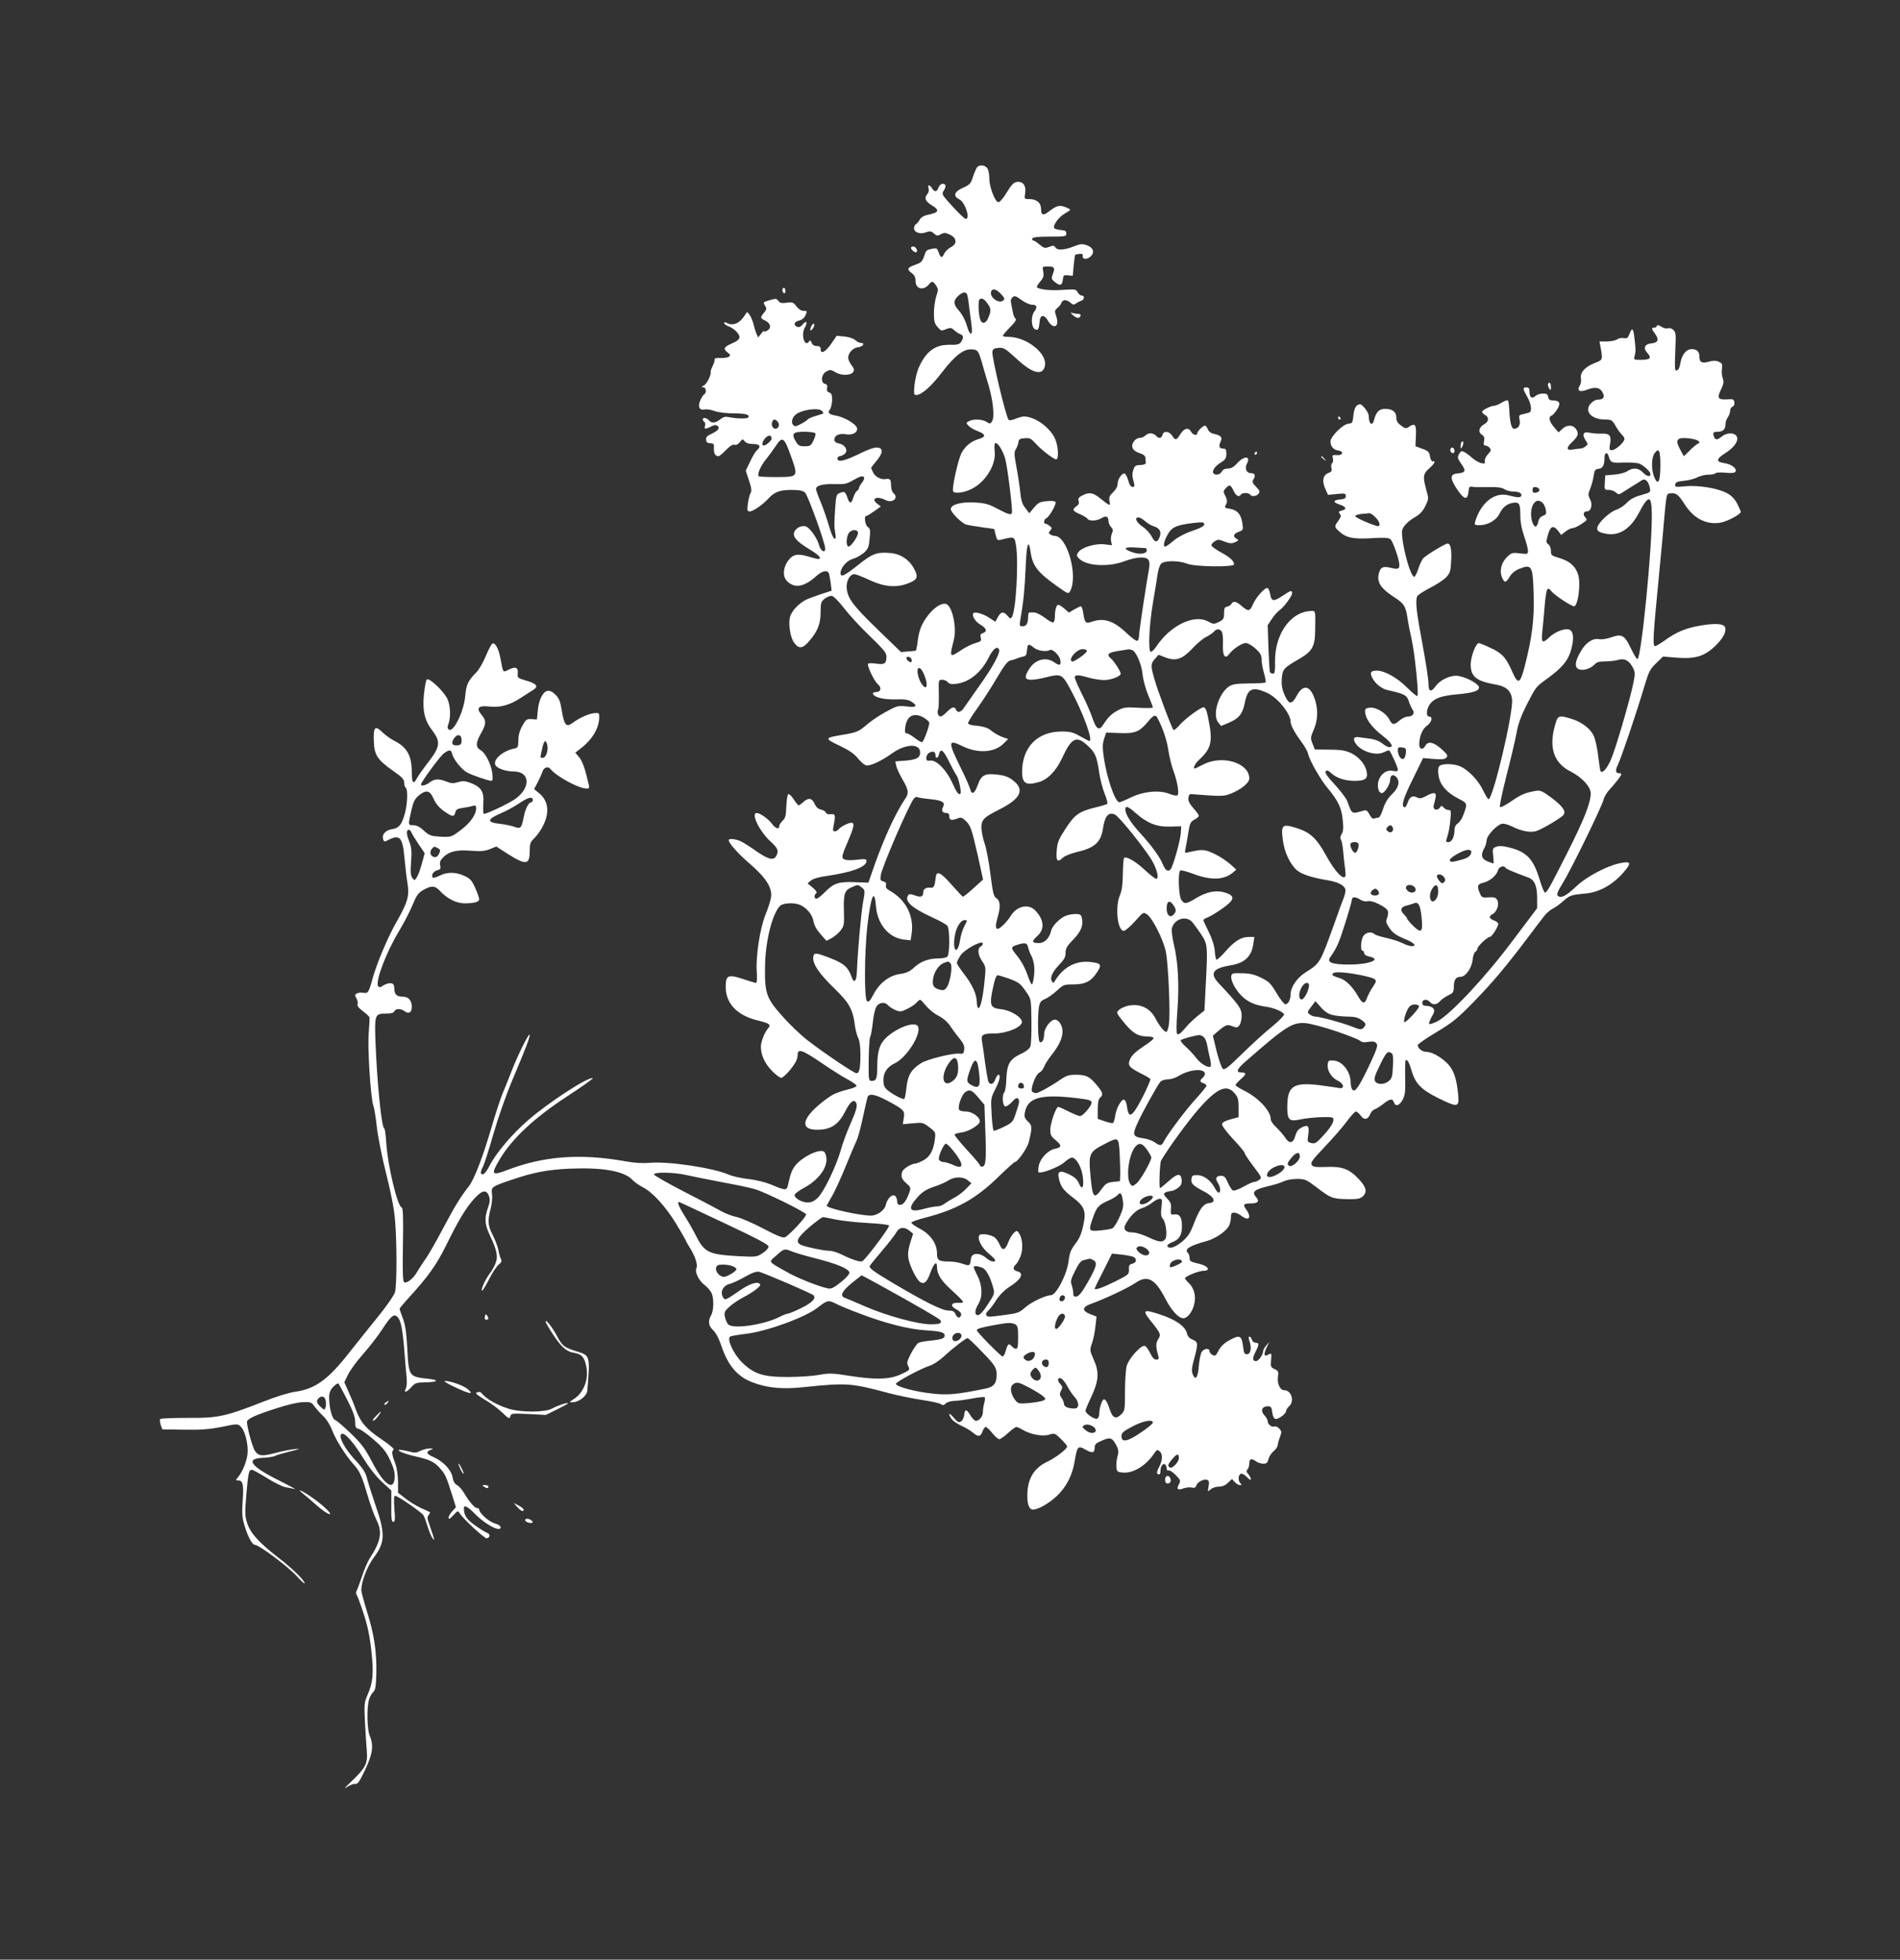 <?xml version="1.0" standalone="no"?>
<!DOCTYPE svg PUBLIC "-//W3C//DTD SVG 20010904//EN"
 "http://www.w3.org/TR/2001/REC-SVG-20010904/DTD/svg10.dtd">
<svg version="1.0" xmlns="http://www.w3.org/2000/svg"
 width="1241pt" height="1280pt" viewBox="0 0 1241 1280"
 preserveAspectRatio="xMidYMid meet">
<rect x="0" y="0" width="1241" height="1280" fill="#333333" stroke="none"/>
<g transform="translate(0,1280) scale(0.1,-0.1)"
fill="#ffffff" stroke="none">
<path d="M6382 11708 c-5 -7 -18 -35 -27 -63 -14 -45 -21 -52 -66 -72 -57 -25
-66 -54 -23 -75 38 -19 73 -128 42 -128 -7 0 -46 37 -86 81 -72 79 -73 81 -57
105 9 14 13 29 10 34 -11 18 -35 10 -45 -15 -11 -30 -26 -32 -42 -5 -17 26
-31 26 -23 -1 4 -13 1 -27 -9 -38 -21 -24 -12 -46 30 -72 55 -33 47 -48 -34
-64 -18 -4 -37 -16 -44 -28 -6 -12 -17 -26 -24 -30 -8 -4 -14 -17 -14 -28 0
-27 40 -41 79 -26 25 9 33 8 51 -8 18 -16 23 -17 45 -5 22 12 30 11 60 -3 46
-22 48 -60 5 -82 -17 -9 -36 -27 -42 -40 -15 -33 -24 -31 -37 6 -10 28 -13 30
-43 24 -40 -9 -37 -6 -53 -51 -10 -30 -21 -41 -51 -51 -57 -20 -64 -31 -31
-55 20 -15 27 -28 27 -53 0 -54 52 -66 89 -21 18 22 26 20 45 -9 15 -23 15
-29 1 -71 -8 -24 -15 -74 -15 -109 0 -53 4 -69 24 -91 22 -26 25 -27 55 -14
28 11 34 11 54 -7 12 -11 30 -23 40 -26 21 -8 22 -26 3 -52 -11 -15 -25 -18
-71 -17 -96 2 -157 -42 -205 -151 -11 -25 -23 -76 -27 -112 -5 -56 -4 -65 11
-65 35 0 99 56 171 151 84 109 142 153 196 147 35 -3 40 -9 63 -88 8 -30 27
-93 41 -140 31 -104 42 -207 26 -239 -12 -21 -14 -21 -36 -7 -28 18 -87 21
-116 5 -20 -10 -20 -12 -4 -29 10 -11 37 -27 61 -36 54 -21 56 -37 5 -52 -51
-16 -87 -46 -112 -93 -22 -45 -62 -226 -54 -247 7 -18 67 -12 118 13 92 43
164 159 154 246 -3 27 -2 51 3 54 14 9 49 -44 65 -99 13 -43 45 -291 45 -348
0 -26 -17 -22 -95 19 -60 32 -81 37 -150 41 -88 5 -155 -14 -155 -43 0 -21 69
-91 100 -101 14 -4 61 -12 105 -18 l79 -11 9 -38 c9 -36 12 -38 36 -32 87 22
87 22 97 -37 18 -108 0 -428 -27 -469 -8 -12 -13 -10 -28 9 -26 30 -43 28 -63
-8 l-17 -31 -38 25 c-42 28 -98 43 -106 30 -10 -18 14 -55 48 -75 39 -23 45
-44 15 -54 -15 -5 -19 -12 -14 -30 5 -21 1 -25 -34 -35 -22 -6 -64 -26 -92
-45 -78 -53 -80 -50 -50 65 21 80 -10 222 -50 235 -42 13 -118 -54 -160 -141
-11 -22 -23 -68 -26 -102 -4 -34 -10 -62 -13 -62 -3 -1 -26 -3 -51 -5 l-45 -4
-157 152 c-164 159 -197 206 -198 277 0 42 24 80 50 80 10 0 53 -17 96 -37 95
-45 172 -53 248 -26 68 25 77 42 47 97 -32 61 -88 98 -156 104 -89 7 -116 -3
-210 -78 -89 -71 -115 -83 -115 -54 0 36 41 83 81 94 22 6 54 24 71 39 28 25
33 37 38 92 6 55 4 66 -12 77 -18 13 -26 72 -10 72 5 0 28 14 52 31 l43 31
-23 18 c-44 33 -4 53 51 25 48 -25 93 12 54 45 -9 7 -15 29 -15 51 0 36 -7 45
-34 40 -28 -6 -68 14 -81 39 -8 16 -15 31 -15 34 0 2 16 23 35 46 38 45 44 74
19 84 -23 9 -59 -2 -148 -46 -85 -40 -126 -48 -126 -23 0 8 6 15 13 15 7 0 22
6 32 14 28 20 7 61 -34 69 -22 5 -31 12 -31 26 0 27 30 41 72 35 46 -8 80 10
76 39 -4 26 -84 74 -141 83 -44 8 -54 19 -36 40 7 9 13 36 14 60 0 35 -3 45
-18 50 -13 4 -18 13 -15 29 4 17 0 25 -14 28 -30 8 -24 63 10 81 24 13 30 12
59 -5 38 -24 101 -22 116 2 8 13 5 23 -11 44 -12 15 -22 37 -22 49 1 32 31 64
64 68 32 3 49 28 20 28 -10 0 -27 8 -38 19 -13 11 -41 20 -71 23 l-50 5 -35
-51 c-38 -55 -70 -72 -70 -37 0 16 -6 21 -25 21 -17 0 -28 7 -34 22 -5 14 -10
17 -15 10 -29 -47 -57 41 -29 89 21 35 10 50 -14 20 -12 -15 -24 -20 -36 -16
-27 11 -20 35 12 41 17 4 33 16 40 30 15 33 14 34 -12 34 -14 0 -32 12 -45 29
-19 26 -25 29 -63 24 -33 -5 -45 -2 -55 12 -12 16 -17 16 -58 4 -42 -12 -43
-14 -30 -34 13 -20 12 -25 -6 -48 -26 -32 -26 -34 10 -52 35 -18 40 -49 10
-65 -11 -6 -20 -7 -20 -3 0 4 -9 -3 -19 -17 l-19 -24 -11 24 c-6 14 -15 43
-20 65 -6 22 -17 49 -26 60 -15 20 -15 20 -27 1 -33 -56 -78 -77 -119 -56 -13
8 -19 7 -19 0 0 -6 12 -15 28 -21 37 -14 72 -49 72 -71 0 -13 -15 -26 -45 -39
-57 -25 -64 -37 -34 -60 20 -16 22 -20 9 -29 -8 -6 -33 -9 -55 -8 -27 1 -39
-2 -37 -10 1 -7 -5 -26 -13 -42 -8 -16 -14 -33 -13 -37 5 -20 -25 -81 -45 -91
-18 -9 -19 -11 -4 -11 19 -1 24 -36 6 -47 -6 -3 -18 -22 -26 -41 -17 -41 -4
-66 31 -57 11 2 41 -2 65 -11 26 -9 77 -15 127 -15 76 0 107 -10 89 -28 -8 -8
-80 -6 -122 3 -25 6 -38 2 -59 -14 -31 -25 -57 -27 -74 -6 -14 17 -40 20 -40
6 0 -6 5 -13 10 -16 6 -4 8 -15 5 -26 -8 -23 3 -24 41 -4 20 10 31 11 41 3 17
-14 4 -31 -43 -53 -27 -12 -34 -22 -32 -38 2 -16 10 -22 28 -22 22 -1 25 -5
23 -35 -1 -32 9 -49 30 -50 5 0 27 18 49 41 26 27 46 38 56 34 10 -4 23 3 34
17 17 22 19 22 32 6 9 -12 27 -18 55 -18 44 0 54 -16 25 -41 -9 -7 -29 -40
-44 -73 l-29 -60 21 -64 c16 -47 19 -68 11 -81 -6 -9 -14 -40 -18 -69 -6 -47
-5 -52 13 -52 21 0 84 43 122 85 39 42 73 55 148 55 52 0 75 -4 90 -17 19 -17
132 -330 132 -366 0 -33 -29 -17 -40 21 -12 48 -62 117 -87 124 -27 7 -60 -7
-73 -33 -17 -31 10 -64 96 -116 63 -38 85 -62 59 -64 -5 0 -36 7 -68 17 -71
21 -102 13 -134 -35 -30 -45 -31 -100 0 -129 49 -46 110 -35 185 32 41 38 76
46 86 21 3 -8 8 -37 12 -64 l6 -49 -68 -22 c-38 -13 -82 -29 -99 -37 -48 -24
-95 -74 -105 -113 -12 -46 2 -134 27 -168 31 -42 55 -39 98 10 55 64 75 112
75 190 0 60 3 69 27 88 15 11 36 20 47 18 11 -2 46 -37 79 -80 32 -42 107
-124 168 -182 88 -85 109 -110 109 -133 0 -47 -12 -55 -63 -48 -25 4 -50 4
-56 1 -12 -8 38 -114 63 -135 26 -22 20 -51 -10 -51 -16 0 -24 -5 -22 -12 8
-23 71 -38 149 -36 58 2 83 -2 103 -15 43 -29 32 -39 -33 -31 -56 6 -63 4
-136 -36 -42 -23 -97 -60 -122 -82 -55 -47 -66 -52 -163 -68 -115 -19 -116
-23 -17 -70 64 -31 97 -53 123 -86 23 -27 44 -44 58 -44 31 1 98 33 162 79 89
64 184 67 184 6 0 -34 -23 -47 -96 -53 l-66 -5 6 -29 c3 -16 22 -56 41 -89 40
-68 43 -90 17 -127 -60 -88 -134 -248 -198 -427 l-42 -120 -85 3 c-107 5 -141
-6 -197 -63 -24 -25 -50 -45 -57 -45 -16 0 -17 26 -1 36 7 5 -1 17 -23 36
l-34 28 22 19 c14 12 53 23 105 30 165 24 258 59 258 98 0 12 -10 14 -59 8
-33 -4 -69 -4 -81 0 -27 9 -25 20 26 138 42 99 39 118 -17 94 -19 -8 -40 -21
-48 -30 -7 -10 -20 -17 -28 -17 -12 0 -14 7 -9 33 15 73 13 82 -17 79 -17 -2
-29 2 -33 11 -3 8 -18 17 -33 20 -18 4 -31 16 -41 39 -17 37 -41 40 -76 7 -11
-10 -23 -19 -27 -19 -4 0 -19 18 -33 40 -16 24 -31 37 -36 32 -5 -5 -10 -41
-12 -81 -2 -58 -6 -75 -24 -91 -12 -12 -22 -27 -22 -35 0 -25 -25 -17 -49 16
-23 31 -77 69 -98 69 -41 0 18 -121 91 -187 47 -43 54 -60 36 -94 -17 -31 -52
-22 -126 29 -38 27 -83 56 -101 65 -32 17 -83 23 -83 10 0 -20 60 -88 137
-154 106 -91 149 -159 139 -220 -3 -22 -19 -72 -36 -113 -37 -93 -64 -274 -57
-373 3 -41 1 -73 -4 -73 -5 0 -42 11 -84 25 -98 33 -115 26 -115 -49 0 -110
74 -188 209 -221 79 -19 90 -28 67 -53 -22 -25 -46 -87 -46 -118 0 -54 25
-109 70 -156 26 -27 54 -48 62 -48 17 0 75 65 97 107 6 12 11 31 11 43 0 43
30 33 148 -47 64 -44 144 -95 177 -112 33 -18 60 -37 60 -43 0 -6 -26 -17 -58
-24 -31 -8 -71 -21 -89 -30 -49 -25 -130 -92 -160 -132 -55 -70 -28 -107 72
-100 75 5 120 39 161 119 31 62 55 82 70 58 12 -19 4 -49 -40 -149 -21 -47
-48 -121 -60 -165 -30 -105 -111 -272 -150 -309 -22 -21 -41 -30 -65 -30 -38
0 -86 27 -86 49 0 7 27 28 61 46 106 57 167 150 142 218 -7 21 -14 25 -38 23
-44 -5 -118 -47 -153 -86 -28 -33 -37 -54 -56 -140 -8 -33 -17 -32 -112 8 -34
14 -97 30 -145 35 -46 5 -104 18 -129 29 -106 45 -395 88 -515 77 -47 -4 -100
-1 -160 10 -292 52 -530 35 -769 -56 -106 -41 -112 -32 -50 72 81 134 222 266
437 407 98 64 174 118 169 120 -30 10 -287 -157 -423 -275 -104 -90 -208 -213
-250 -295 -16 -32 -36 -58 -44 -58 -19 0 -19 13 0 50 8 16 40 114 69 217 32
110 84 257 125 354 86 204 111 269 111 289 -1 23 -74 -123 -116 -230 -20 -52
-48 -122 -62 -154 -13 -33 -44 -126 -68 -208 -57 -197 -117 -354 -152 -397
-54 -69 -90 -127 -170 -278 -44 -84 -95 -173 -114 -198 -18 -26 -42 -63 -53
-82 -24 -43 -68 -78 -85 -68 -9 5 -11 68 -8 246 3 183 1 240 -9 243 -28 11
-91 276 -100 424 -3 50 -9 92 -13 92 -17 0 -47 298 -57 559 -7 188 -5 191 74
191 30 0 45 5 49 15 8 19 43 19 67 0 28 -20 47 -8 47 30 0 40 -22 65 -58 65
-40 0 -56 15 -56 52 -1 26 -6 34 -23 36 -12 2 -34 -5 -48 -14 -21 -14 -28 -15
-35 -5 -19 32 52 219 135 357 31 51 71 128 89 171 27 66 38 81 71 100 52 30
76 29 106 -3 48 -53 109 -84 163 -84 66 0 96 9 96 27 0 9 -12 42 -26 74 -22
49 -33 61 -70 78 -55 26 -114 27 -164 1 -21 -11 -41 -16 -44 -11 -11 16 6 41
31 47 20 5 23 11 18 33 -4 21 1 33 24 55 38 36 88 47 183 39 59 -4 86 -2 118
11 l42 17 71 -46 c121 -77 147 -75 147 13 0 50 4 62 26 83 14 13 37 43 51 67
54 92 50 175 -12 228 l-36 30 24 46 c13 25 26 55 30 67 7 27 36 39 51 20 37
-48 185 -129 236 -129 24 0 24 -6 -1 93 -12 49 -30 93 -46 111 l-25 30 33 26
c74 55 121 132 123 199 1 35 0 36 -34 33 -36 -4 -96 -31 -142 -65 -39 -29 -53
-12 -68 80 -10 62 -18 82 -41 105 -18 19 -37 28 -51 26 -31 -4 -59 -58 -65
-128 l-6 -59 -35 2 c-32 2 -37 -2 -60 -43 -17 -30 -26 -61 -26 -94 -1 -47 -3
-51 -31 -56 -75 -16 -139 -75 -118 -109 13 -21 68 -40 121 -40 104 -2 110
-103 11 -177 -42 -31 -199 -105 -209 -99 -4 3 -5 33 -3 67 6 76 -13 107 -82
134 -38 14 -52 15 -84 5 -31 -9 -45 -8 -74 4 -49 20 -79 19 -110 -5 -24 -19
-57 -27 -57 -14 0 16 126 187 150 204 37 26 47 25 54 -6 9 -36 64 -103 100
-121 34 -18 136 -52 154 -53 11 0 12 12 7 53 -8 57 -45 131 -75 147 -33 18
-34 47 -1 105 38 66 39 88 6 127 -37 44 -20 62 54 53 69 -7 133 10 204 58 29
19 65 42 80 51 37 23 23 41 -50 62 -52 15 -54 17 -51 47 4 39 -16 46 -62 22
-35 -18 -34 -20 -50 69 -11 64 -34 110 -53 103 -6 -2 -26 -38 -43 -80 -17 -42
-45 -91 -63 -109 -54 -55 -65 -78 -72 -152 -8 -104 -80 -248 -109 -220 -8 8
-8 19 0 38 16 44 12 123 -9 164 -26 51 -119 138 -133 124 -6 -6 -14 -50 -19
-99 -10 -107 4 -168 56 -236 54 -71 50 -105 -26 -203 -34 -44 -67 -91 -75
-106 -23 -44 -34 -33 -34 35 0 111 -30 166 -115 209 -22 11 -57 36 -78 56 -48
47 -59 34 -55 -64 4 -87 24 -117 126 -189 59 -41 72 -55 72 -77 0 -15 5 -30
10 -33 15 -9 12 -101 -4 -163 -21 -78 -39 -101 -87 -108 -43 -7 -68 -37 -55
-69 5 -14 8 -14 35 0 73 37 91 15 103 -118 5 -56 14 -132 20 -168 13 -81 1
-122 -71 -249 -56 -96 -130 -273 -157 -370 -25 -93 -30 -100 -62 -94 -15 2
-34 0 -42 -5 -13 -9 -13 -14 -2 -31 7 -12 11 -29 8 -38 -4 -12 7 -26 34 -46
21 -16 41 -34 43 -40 2 -6 0 -49 -4 -95 -10 -92 12 -437 30 -484 6 -14 15 -74
22 -134 6 -59 33 -196 60 -303 32 -125 53 -234 59 -305 13 -142 13 -430 0
-475 -5 -19 -56 -93 -115 -165 -58 -71 -140 -175 -184 -230 -137 -175 -222
-237 -351 -255 -43 -6 -127 -32 -213 -66 -244 -96 -294 -107 -494 -105 -94 0
-174 -3 -177 -8 -3 -5 -1 -22 4 -38 l11 -29 140 -2 c111 -2 163 2 246 18 100
21 106 21 124 4 29 -26 52 -118 46 -179 -5 -52 -35 -123 -65 -157 -14 -16 -13
-18 6 -18 29 0 35 -29 27 -136 -5 -73 -3 -105 10 -151 22 -76 52 -133 70 -133
26 0 211 -138 269 -200 31 -34 56 -57 56 -52 0 20 -78 96 -174 170 -125 97
-180 158 -201 223 -15 44 -16 66 -6 184 12 146 17 165 36 165 7 0 51 -24 99
-54 47 -29 102 -57 123 -60 21 -4 47 -9 58 -12 11 -2 -34 22 -100 55 -187 93
-225 144 -110 149 33 1 69 7 80 12 11 6 56 19 100 30 69 17 73 19 29 15 -29
-3 -86 -14 -129 -26 -84 -22 -108 -19 -130 15 -18 27 -57 176 -51 193 8 19 59
42 190 84 72 24 143 40 175 41 50 2 57 -1 75 -28 12 -16 38 -45 58 -64 22 -21
45 -58 58 -93 23 -61 91 -169 140 -222 39 -42 55 -78 91 -202 17 -59 43 -130
57 -158 41 -81 31 -141 -44 -255 -12 -19 -35 -71 -49 -115 -15 -44 -31 -87
-36 -96 -4 -9 -4 -20 0 -25 5 -5 25 -59 45 -120 27 -82 41 -148 52 -249 16
-149 11 -203 -28 -292 -18 -41 -20 -59 -14 -172 4 -69 9 -154 12 -187 7 -81
-7 -110 -99 -198 -40 -37 -55 -56 -35 -41 20 14 46 25 57 23 18 -2 28 13 66
92 49 104 57 159 30 223 -18 43 -20 188 -4 238 6 19 19 41 28 49 13 12 17 36
19 115 4 141 -14 260 -59 403 -21 68 -39 134 -39 146 0 56 39 156 83 215 73
98 75 154 7 348 -22 65 -44 134 -49 153 -11 51 -26 75 -88 142 -62 68 -102
143 -84 161 17 17 75 -45 143 -156 37 -60 83 -119 122 -155 l62 -57 0 -102
c-1 -82 2 -103 13 -103 11 0 13 16 7 85 -4 61 -3 85 5 85 18 0 172 -107 185
-127 6 -10 18 -43 27 -73 9 -30 23 -64 31 -75 15 -19 15 -17 5 15 -6 19 -18
54 -26 77 -13 35 -13 46 -3 58 7 9 11 17 9 18 -2 2 -29 14 -59 27 -30 14 -76
42 -102 63 l-48 37 0 73 c-1 40 -8 90 -16 112 -24 63 -28 86 -14 95 8 5 -16
27 -76 68 -103 69 -139 112 -170 196 -12 34 -34 87 -49 119 l-26 59 25 51 c14
29 58 88 97 132 39 44 96 117 126 163 58 89 76 103 100 80 21 -22 33 -78 44
-218 5 -69 12 -148 15 -176 3 -31 1 -61 -5 -73 -17 -32 4 -26 36 9 23 26 33
30 82 31 89 1 107 15 31 23 -131 15 -130 13 -140 206 -6 101 -13 149 -29 190
-11 30 -21 58 -21 62 0 3 28 37 63 75 122 134 177 210 238 333 83 169 130 247
185 309 53 59 82 64 98 18 8 -21 6 -40 -7 -76 -24 -69 -21 -107 13 -180 46
-97 55 -140 36 -184 -8 -21 -26 -52 -40 -69 -28 -38 -59 -108 -47 -108 4 0 25
34 46 76 21 41 49 84 62 94 19 15 22 23 15 37 -5 10 -13 36 -16 57 -4 22 -21
66 -37 98 -33 65 -35 93 -14 174 8 32 12 74 9 94 -8 47 -1 51 127 94 147 50
235 66 379 73 223 9 360 -16 415 -77 11 -12 40 -32 65 -45 62 -32 145 -122
214 -234 31 -51 60 -101 64 -110 3 -9 16 -32 28 -51 33 -51 54 -113 43 -132
-13 -23 15 -83 52 -110 17 -13 37 -35 45 -50 18 -35 17 -116 -1 -148 -22 -39
-18 -69 13 -98 18 -17 37 -54 52 -97 43 -132 106 -207 206 -244 96 -37 195
-46 335 -31 280 29 308 27 554 -39 61 -16 159 -36 219 -45 60 -9 116 -21 123
-28 10 -8 18 -7 31 6 10 9 35 16 54 16 20 0 71 7 113 15 43 8 81 12 86 10 4
-3 3 -20 -2 -38 -5 -17 -9 -44 -9 -59 0 -29 -23 -58 -46 -58 -8 0 -24 16 -35
35 -26 43 -37 44 -41 4 -2 -18 -11 -37 -21 -43 -15 -9 -23 -5 -47 24 -31 37
-41 31 -14 -9 9 -12 37 -31 61 -42 25 -11 59 -31 75 -44 38 -32 51 -31 65 5 6
17 16 30 22 30 5 0 25 -18 42 -40 18 -22 38 -40 46 -40 7 0 33 18 57 40 24 22
48 40 54 40 6 0 26 -9 44 -20 51 -30 131 -44 172 -30 33 11 37 9 75 -28 23
-22 41 -44 41 -50 0 -16 -78 -76 -133 -101 -85 -41 -127 -112 -127 -219 0 -61
13 -92 38 -92 34 1 102 40 153 87 63 59 103 136 118 228 17 100 22 105 71 77
45 -26 60 -22 60 14 0 20 9 29 48 45 54 24 67 19 94 -32 14 -28 16 -41 7 -72
-6 -21 -9 -52 -7 -70 3 -29 6 -32 42 -35 69 -6 153 46 207 128 14 21 18 23 33
11 22 -18 20 -58 -3 -103 -19 -34 -18 -48 1 -48 4 0 8 10 8 23 0 29 15 51 29
43 6 -4 11 -16 11 -26 0 -12 5 -17 13 -14 7 2 28 -11 47 -31 31 -32 33 -36 20
-60 -17 -32 -9 -40 31 -26 17 6 42 8 54 5 17 -4 25 -1 29 14 8 23 49 44 71 36
12 -5 14 -15 9 -43 -7 -35 -6 -36 13 -19 11 10 35 18 53 18 23 0 43 8 60 25
l27 25 18 -20 c10 -11 25 -20 34 -20 12 0 12 3 3 12 -17 17 -15 55 3 62 9 3
25 -6 40 -22 15 -16 25 -21 25 -13 0 8 -8 23 -17 33 -13 14 -14 21 -5 30 7 7
12 25 12 40 0 31 15 35 44 13 11 -8 32 -15 47 -15 22 0 29 6 34 30 4 16 19 39
33 51 15 11 28 31 28 42 1 12 8 36 15 54 11 28 11 34 -5 52 -10 11 -24 17 -32
14 -18 -7 -44 14 -44 35 0 9 -10 26 -22 39 -27 29 -15 58 23 58 20 0 25 -6 29
-40 3 -25 11 -41 21 -43 19 -3 69 34 69 52 0 7 9 21 20 31 37 33 15 105 -32
105 -27 0 -47 43 -41 86 5 36 2 41 -22 52 -24 11 -27 17 -23 57 4 50 4 49 -23
35 -24 -14 -26 7 -4 53 l16 32 -21 -24 c-11 -13 -20 -30 -20 -37 0 -22 -30
-64 -46 -64 -24 0 -25 19 -4 59 25 50 25 61 1 61 -10 0 -21 9 -24 20 -3 11
-10 20 -16 20 -7 0 -7 -9 0 -29 16 -45 8 -86 -16 -86 -16 0 -21 8 -25 45 -9
79 -22 85 -94 44 -31 -17 -53 -39 -67 -65 -17 -34 -22 -38 -39 -29 -11 6 -20
17 -20 25 0 23 -38 18 -52 -7 -7 -13 -15 -54 -18 -92 -5 -75 -23 -96 -40 -51
-8 21 -6 45 10 101 27 99 26 109 -10 124 -21 8 -33 22 -38 44 -12 44 -72 86
-170 119 -113 38 -124 32 -68 -38 66 -81 71 -91 51 -122 -17 -25 -16 -52 1
-110 5 -19 2 -23 -14 -23 -14 0 -26 14 -41 45 -12 25 -28 45 -36 45 -28 0
-103 -85 -116 -132 -6 -23 -11 -99 -11 -167 0 -118 -1 -125 -24 -148 -34 -34
-56 -26 -74 27 -17 52 -28 70 -40 70 -11 0 -30 -57 -30 -92 0 -16 -6 -31 -14
-34 -17 -7 -76 34 -76 52 0 6 17 47 37 89 50 106 54 163 17 244 -27 62 -27 63
-11 109 9 26 19 75 22 110 l7 63 -41 16 c-55 21 -54 46 2 66 84 29 247 106
292 137 79 55 129 29 197 -103 41 -79 86 -127 117 -127 26 0 58 39 70 88 15
53 1 109 -34 142 -14 13 -25 27 -25 31 0 13 90 49 121 49 49 0 30 32 -26 45
-60 14 -65 17 -65 39 0 12 -5 27 -12 34 -23 23 12 46 123 76 58 16 125 62 146
99 7 12 12 37 13 55 0 26 4 32 21 32 11 0 32 -9 46 -20 50 -39 71 -14 33 40
-24 33 -18 40 31 40 44 0 57 14 35 39 -33 37 -16 52 87 76 35 8 77 22 93 30
16 8 54 15 85 15 52 0 60 -3 130 -56 91 -70 103 -74 200 -76 64 -1 82 2 99 17
32 29 25 61 -26 115 -61 65 -108 83 -214 78 -68 -2 -84 0 -93 14 -9 13 6 34
86 118 53 56 118 130 144 166 26 35 52 64 59 64 7 0 21 -12 32 -27 22 -31 47
-26 62 11 5 13 18 27 29 31 10 3 36 19 56 35 44 35 61 37 70 9 10 -29 37 -20
58 21 15 29 17 55 15 142 -1 59 0 109 3 113 10 9 24 -16 38 -65 25 -87 62
-126 175 -182 128 -63 138 -62 130 24 -10 105 -30 163 -72 204 -44 43 -101 74
-136 74 -26 0 -56 23 -56 44 0 6 55 45 123 85 106 64 138 90 245 200 120 123
211 231 360 429 40 53 84 112 98 129 14 18 39 40 57 49 18 9 49 32 69 50 40
36 52 40 142 48 87 7 172 53 241 128 66 73 62 87 -20 69 -84 -19 -212 -87
-275 -146 -62 -59 -95 -79 -116 -71 -21 8 -17 23 24 90 51 80 257 503 266 544
4 17 21 46 38 64 38 41 78 93 78 101 0 4 -6 7 -14 7 -25 0 -27 18 -8 57 21 42
124 347 173 513 28 93 36 110 76 148 l45 44 88 -7 c124 -10 184 9 255 78 51
50 73 92 62 121 -9 23 -66 27 -161 10 -96 -16 -160 -43 -237 -100 -26 -18 -52
-34 -58 -34 -18 0 -15 55 24 455 8 83 19 202 25 265 26 297 22 275 53 278 35
4 50 -8 92 -74 58 -90 139 -132 230 -118 43 6 135 55 135 71 0 5 -11 28 -23
53 -16 30 -37 53 -65 68 -58 33 -190 55 -275 46 -64 -6 -69 -5 -65 12 2 15 15
20 58 24 30 3 69 13 87 23 18 9 50 17 72 17 22 0 42 4 45 9 3 5 32 7 65 4 39
-4 61 -2 66 6 12 20 -24 49 -71 56 -59 9 -57 27 10 69 60 39 87 85 66 111 -17
21 -63 19 -93 -5 -30 -24 -43 -25 -51 -4 -11 28 -7 34 22 34 35 0 52 16 52 49
0 15 7 35 15 45 8 11 15 30 15 42 0 12 7 25 16 28 9 3 14 15 12 28 -3 20 -8
23 -43 20 -64 -4 -72 8 -45 62 18 38 20 52 12 76 -6 16 -8 44 -5 63 4 28 1 35
-20 44 -18 9 -36 9 -62 2 -48 -14 -65 -6 -65 29 0 35 -16 52 -51 52 -35 0 -64
-36 -73 -89 -3 -22 -11 -43 -17 -46 -21 -14 -22 -8 -16 147 4 85 2 100 -14
114 -10 9 -25 14 -35 10 -9 -4 -28 1 -42 10 -18 12 -27 13 -30 6 -2 -7 -10
-12 -18 -12 -19 0 -18 -7 7 -41 26 -37 19 -57 -22 -61 -47 -4 -59 -31 -30 -62
31 -33 20 -46 -40 -46 -49 0 -49 0 -42 28 8 28 7 47 -3 125 -7 55 -15 59 -31
16 -10 -26 -16 -31 -38 -27 -14 3 -33 -1 -42 -8 -10 -7 -40 -14 -67 -14 l-49
0 8 -42 c14 -78 14 -78 -39 -99 -62 -23 -98 -63 -90 -101 3 -14 -1 -36 -8 -47
-21 -34 1 -45 51 -25 51 20 84 13 100 -22 14 -30 3 -44 -35 -44 -11 0 -31 -11
-43 -24 -47 -50 2 -106 93 -106 42 0 46 -3 69 -43 14 -24 33 -49 41 -57 9 -7
16 -19 16 -27 0 -21 -58 -73 -82 -73 -16 0 -18 5 -13 34 12 60 0 76 -53 74
-26 -1 -62 2 -80 6 -40 10 -51 -11 -26 -49 17 -26 17 -28 -1 -41 -10 -8 -26
-14 -36 -14 -9 0 -31 -3 -48 -6 -40 -8 -42 12 -5 47 41 38 48 57 29 85 -20 31
-61 32 -92 2 l-23 -22 -30 35 c-32 37 -38 67 -15 75 8 3 24 22 36 41 25 40 16
57 -29 58 -20 0 -28 6 -30 23 -3 17 -10 22 -34 22 -17 0 -39 -7 -49 -16 -23
-21 -39 -10 -39 27 0 22 -5 29 -20 29 -26 0 -25 -9 5 -61 27 -47 33 -97 13
-103 -7 -3 -26 -7 -41 -11 -26 -5 -28 -9 -22 -36 8 -34 -8 -59 -35 -59 -19 0
-28 39 -33 137 -1 22 -5 44 -8 48 -4 3 -22 -3 -40 -14 -19 -12 -41 -21 -50
-21 -22 0 -79 -29 -79 -40 0 -5 9 -14 20 -20 27 -15 25 -44 -5 -60 -35 -19
-43 -51 -17 -68 16 -11 20 -21 15 -43 -4 -22 -2 -29 10 -29 8 0 20 -7 27 -15
11 -13 9 -20 -11 -41 -13 -14 -23 -34 -21 -45 3 -17 -1 -19 -25 -13 -15 4 -41
19 -58 34 -16 15 -39 32 -51 38 -18 9 -23 7 -34 -13 -12 -22 -10 -29 15 -65
32 -46 27 -57 -25 -62 -51 -4 -51 -33 0 -108 46 -66 66 -68 72 -7 2 26 7 31
23 28 11 -3 58 -3 104 -2 61 1 89 -2 107 -14 13 -8 38 -15 56 -15 40 0 63 -13
53 -30 -7 -11 -23 -10 -87 6 -88 21 -177 -51 -213 -173 -6 -21 -3 -23 30 -23
51 0 109 33 128 73 20 41 44 62 79 71 49 11 58 1 58 -75 0 -48 8 -91 25 -141
14 -39 25 -82 25 -95 0 -22 -2 -23 -53 -17 -50 6 -55 4 -85 -25 -37 -37 -49
-89 -32 -131 16 -39 26 -38 51 4 12 21 35 40 60 50 85 34 91 23 96 -167 5
-163 -10 -280 -59 -472 -30 -114 -43 -118 -82 -29 -39 90 -67 120 -144 154
-35 17 -69 30 -73 30 -19 0 -52 -86 -53 -137 -1 -81 35 -111 159 -133 72 -12
104 -40 111 -96 11 -82 -124 -654 -154 -654 -4 0 -20 27 -36 60 -31 65 -97
133 -151 156 -45 18 -119 18 -134 0 -8 -10 -10 -30 -5 -62 9 -59 53 -111 130
-150 60 -31 60 -31 31 -109 -8 -22 -24 -46 -36 -53 -13 -9 -21 -25 -21 -43 0
-44 -17 -79 -39 -79 -19 0 -19 2 -7 38 7 20 16 67 19 105 6 61 5 67 -12 67
-10 0 -24 7 -32 16 -12 14 -14 14 -25 -1 -19 -25 -48 -12 -39 18 4 12 9 34 12
50 6 33 -11 36 -64 7 -27 -14 -41 -17 -55 -9 -30 16 -50 7 -63 -31 -6 -19 -16
-34 -21 -33 -24 6 -10 56 53 183 l68 139 70 -6 c56 -4 73 -2 83 10 11 12 5 21
-34 56 -51 45 -87 52 -104 21 -16 -30 -40 -25 -40 8 0 52 20 101 50 122 31 22
41 60 15 60 -24 0 -18 55 9 87 29 34 73 49 171 58 106 10 145 22 145 45 0 22
-74 64 -132 75 -47 9 -118 -22 -149 -64 -33 -46 -49 -40 -49 17 0 26 -18 143
-40 260 -39 207 -46 274 -34 307 4 9 41 33 83 55 42 21 89 52 106 69 26 28 30
41 33 101 5 81 -3 120 -23 120 -15 0 -127 -67 -157 -94 -9 -8 -24 -40 -34 -70
-10 -31 -22 -55 -28 -53 -27 9 -81 214 -79 295 1 29 34 65 89 97 29 17 49 39
64 71 22 45 22 47 6 105 -24 86 -21 105 19 140 35 31 45 51 23 46 -7 -1 -15
13 -18 32 -4 29 -11 36 -50 50 l-45 17 3 66 c4 74 -5 87 -42 63 -23 -16 -27
-15 -55 6 -23 16 -31 31 -31 52 0 37 -24 56 -72 57 -40 0 -60 -20 -73 -72 -12
-46 -35 -27 -35 26 0 22 -41 76 -57 76 -24 -1 -38 -24 -43 -72 -5 -49 -7 -53
-32 -55 -36 -2 -118 -84 -118 -116 0 -32 20 -55 50 -59 39 -5 32 -34 -8 -30
-30 2 -32 0 -26 -22 3 -13 1 -27 -5 -31 -6 -3 -8 -17 -5 -30 5 -20 1 -27 -20
-34 -35 -14 -43 -52 -20 -103 l18 -40 58 6 c53 5 58 4 58 -14 0 -15 -8 -19
-37 -22 -47 -4 -49 -18 -4 -33 44 -14 50 -31 16 -39 -22 -6 -25 -9 -14 -22 10
-12 8 -20 -9 -44 -27 -36 -27 -42 1 -67 47 -45 93 -55 212 -48 84 5 114 4 127
-7 16 -13 58 -134 58 -168 0 -27 -11 -30 -58 -18 -51 13 -69 2 -78 -47 -9 -50
18 -90 96 -141 73 -47 82 -61 95 -154 4 -25 15 -81 25 -125 20 -86 48 -360 38
-371 -4 -3 -33 21 -65 53 -64 65 -149 113 -199 113 -42 0 -49 -12 -30 -49 19
-36 60 -69 95 -77 112 -25 129 -33 142 -72 6 -20 18 -46 25 -56 17 -24 2 -46
-31 -46 -13 0 -37 -11 -53 -25 -38 -32 -48 -31 -67 5 -22 43 -85 82 -127 78
-30 -3 -33 -6 -31 -32 3 -43 45 -98 113 -151 59 -45 76 -75 44 -75 -9 0 -29
11 -45 24 -18 15 -48 27 -77 31 -26 3 -59 8 -74 10 -35 6 -44 -10 -24 -40 34
-52 130 -83 182 -59 19 9 36 15 38 13 12 -13 56 -111 56 -124 0 -13 -7 -15
-35 -9 -62 11 -114 -65 -89 -130 3 -9 12 -16 20 -16 18 0 54 58 54 87 0 29 18
39 38 20 28 -29 19 -71 -25 -113 -28 -27 -46 -56 -59 -96 -10 -32 -23 -58 -30
-58 -7 0 -19 -3 -28 -6 -10 -4 -20 5 -31 26 -13 25 -21 31 -38 26 -81 -23 -74
-28 -108 63 -7 18 -44 67 -82 108 -50 54 -66 78 -58 86 8 8 17 5 34 -11 35
-33 91 -52 155 -52 70 0 88 14 78 62 -9 47 -53 98 -105 121 -35 16 -68 21
-140 21 l-93 1 -15 38 c-14 35 -14 41 7 89 26 60 30 125 12 188 -30 103 -79
118 -123 35 -32 -59 -51 -58 -79 7 -17 40 -21 65 -18 107 6 62 11 68 118 130
82 49 99 79 100 186 2 139 6 128 -45 123 -123 -14 -218 -157 -217 -325 1 -65
-2 -83 -13 -83 -7 0 -16 4 -20 9 -3 5 -7 77 -10 159 l-5 149 28 42 c15 23 38
48 51 57 28 20 81 92 81 111 0 20 -12 16 -61 -17 -60 -41 -75 -39 -83 10 -4
24 -12 40 -20 40 -18 0 -75 -65 -92 -106 -20 -47 -30 -49 -70 -15 -38 34 -59
39 -71 17 -4 -8 -17 -16 -28 -18 -16 -3 -20 -11 -20 -43 0 -35 -4 -42 -34 -57
-32 -16 -35 -16 -72 4 -92 48 -246 -28 -337 -165 -14 -21 -30 -36 -36 -34 -18
6 -10 177 14 317 12 69 25 151 30 184 4 32 15 66 24 75 22 21 117 21 171 -1
51 -20 305 -23 305 -4 0 22 -24 45 -84 78 -33 18 -61 38 -63 45 -2 6 6 19 20
27 21 14 27 14 65 -1 35 -13 47 -14 69 -4 24 11 26 14 10 22 -26 15 -21 33 14
46 30 11 30 13 23 59 -8 55 -33 83 -80 91 -38 6 -38 7 -24 33 7 13 5 27 -6 50
-15 29 -15 33 2 51 24 27 32 24 51 -16 16 -34 36 -45 48 -25 3 6 17 10 30 10
13 0 27 -4 30 -10 9 -15 41 -12 55 5 11 13 8 21 -16 46 -25 26 -27 32 -16 50
15 24 8 39 -18 39 -29 0 -42 31 -25 63 26 50 -18 52 -64 2 -22 -25 -40 -35
-61 -35 -19 0 -33 -7 -40 -20 -11 -21 -44 -27 -55 -10 -10 16 12 47 50 70 29
18 35 28 35 56 0 27 -4 34 -19 34 -27 0 -33 14 -19 45 14 30 4 41 -45 52 -17
3 -32 15 -38 29 -4 13 -13 24 -19 24 -13 0 -50 -37 -50 -50 0 -18 -29 -11 -40
10 -16 31 -46 24 -70 -15 -26 -42 -33 -43 -54 -10 -20 30 -56 33 -63 5 -6 -24
-26 -26 -43 -5 -7 8 -23 15 -35 15 -12 0 -28 -7 -35 -15 -7 -8 -23 -15 -36
-15 -14 0 -30 -10 -39 -24 -22 -33 -7 -61 40 -76 23 -7 36 -18 37 -31 0 -10 1
-25 2 -31 1 -7 -10 -13 -24 -14 -45 -2 -48 -4 -58 -34 -7 -19 -7 -41 -1 -62
12 -44 12 -48 -6 -48 -8 0 -19 16 -25 40 -6 21 -16 42 -22 46 -16 10 -48 -33
-48 -65 0 -17 -11 -38 -29 -55 -25 -24 -29 -34 -24 -59 7 -35 3 -33 -63 20
-46 37 -71 40 -115 17 -23 -12 -29 -20 -24 -35 5 -15 1 -25 -14 -35 -30 -22
-26 -31 23 -52 24 -11 47 -25 50 -31 10 -16 63 -13 91 5 28 18 45 12 45 -18 0
-12 7 -30 17 -40 13 -14 14 -23 6 -41 -6 -13 -9 -36 -6 -51 l6 -27 -49 6 c-60
7 -150 -20 -171 -52 -13 -19 -12 -24 6 -42 48 -48 192 -56 297 -16 75 28 136
32 154 10 8 -10 10 -28 6 -53 -25 -142 -66 -418 -66 -442 0 -16 -5 -32 -11
-35 -5 -4 -37 18 -69 49 -86 82 -149 103 -230 75 -38 -14 -45 -7 -55 58 -3 23
-10 43 -15 43 -5 0 -24 -9 -43 -20 l-35 -21 -30 26 c-16 14 -34 25 -40 25 -12
0 -22 -34 -22 -77 0 -17 -4 -34 -10 -38 -5 -3 -30 10 -55 30 -26 19 -57 35
-71 35 -13 0 -27 0 -31 0 -5 0 -8 -15 -8 -33 -1 -41 -11 -57 -37 -57 -18 0
-20 4 -14 38 21 122 29 204 35 342 6 159 19 199 33 102 13 -90 48 -133 180
-226 65 -46 67 -46 78 -26 53 99 -19 358 -100 360 -8 0 -21 4 -29 9 -13 8 -13
12 -1 26 12 15 12 19 -5 31 -10 8 -22 14 -27 14 -14 0 -9 30 7 36 19 8 67 93
59 106 -4 6 -29 8 -57 5 -44 -4 -56 -10 -83 -42 l-31 -37 -26 34 c-20 25 -28
51 -33 103 -4 39 -15 113 -25 165 -15 81 -16 98 -4 116 7 11 15 31 17 45 2 20
9 25 41 27 33 3 42 -2 70 -33 36 -41 119 -105 136 -105 18 0 13 91 -8 135 -34
75 -132 145 -204 145 -10 0 -34 -7 -54 -15 -21 -9 -40 -12 -45 -7 -17 17 -111
411 -106 445 2 17 11 23 40 25 33 3 44 -3 118 -71 104 -97 170 -113 185 -47
18 80 -119 190 -237 190 -21 0 -38 3 -38 7 0 4 21 29 47 56 31 30 44 50 37 55
-6 4 -14 21 -17 37 -4 17 -9 44 -12 61 -5 21 -2 34 9 43 13 11 22 8 58 -18 23
-17 54 -31 70 -31 31 0 36 -16 13 -46 -22 -29 -20 -101 5 -114 21 -11 25 -3
32 60 4 35 30 35 50 0 36 -64 80 -48 58 21 -13 38 -12 42 7 58 11 9 23 24 26
34 8 22 35 22 59 0 16 -14 22 -15 36 -5 9 7 25 15 35 18 21 8 23 34 2 34 -8 0
-19 10 -26 21 -11 21 -16 21 -98 16 -77 -6 -153 2 -168 17 -3 3 6 19 21 37 22
25 25 37 20 65 -6 33 -6 34 29 34 44 0 50 -8 34 -49 -11 -30 -10 -34 12 -52
34 -28 49 -24 53 14 3 29 6 32 34 29 l31 -3 6 67 c4 37 8 68 10 70 2 2 14 5
28 6 18 2 23 -1 21 -14 -4 -23 30 -24 52 -2 29 28 16 59 -29 74 -27 9 -42 7
-84 -10 -61 -24 -107 -26 -118 -5 -7 12 -14 13 -40 3 -28 -10 -34 -9 -63 15
-17 15 -36 27 -42 27 -5 0 -8 6 -5 13 3 8 35 12 113 12 102 0 109 1 109 20 0
16 -8 21 -35 23 -19 2 -38 7 -43 11 -14 14 25 71 64 94 21 12 39 24 39 27 0 4
-16 12 -35 19 -37 13 -54 8 -104 -30 -36 -29 -51 -24 -51 15 0 42 -29 66 -77
66 -33 0 -33 0 -27 39 8 49 -15 79 -54 73 -21 -3 -36 -19 -66 -68 -22 -37 -45
-64 -55 -64 -21 0 -60 101 -59 156 0 22 -5 50 -11 62 -13 24 -52 30 -69 10z
m152 -824 c28 -29 32 -39 15 -49 -30 -19 -88 27 -75 61 8 21 30 17 60 -12z
m-218 -5 c3 -6 10 -43 14 -83 5 -39 12 -95 16 -123 9 -72 -11 -70 -32 3 -10
34 -30 72 -51 95 -38 42 -38 68 1 101 24 20 42 23 52 7z m132 -59 c26 -35 27
-49 7 -96 -18 -44 -47 -43 -56 1 -9 42 -10 110 -2 118 13 14 30 6 51 -23z
m-1078 -705 c10 -12 10 -16 -1 -19 -8 -3 -31 -10 -51 -16 -21 -6 -40 -16 -44
-21 -3 -5 -23 -18 -44 -29 -33 -17 -40 -17 -50 -5 -14 16 -6 48 17 67 38 32
153 48 173 23z m-290 -70 c15 -18 6 -45 -15 -45 -18 0 -30 24 -21 45 7 19 20
19 36 0z m245 -75 c4 -6 -2 -27 -12 -48 -16 -33 -22 -37 -57 -37 -34 0 -43 5
-59 33 -29 50 -18 62 57 62 36 0 68 -5 71 -10z m-285 -35 c0 -13 -37 -45 -52
-45 -15 0 -8 30 12 50 21 21 40 19 40 -5z m6054 -16 c8 -8 7 -13 -4 -17 -8 -3
-32 -23 -53 -44 -21 -22 -39 -39 -40 -37 -1 2 -12 23 -25 47 -32 60 -19 77 57
69 29 -3 59 -11 65 -18z m-5929 -95 c50 -140 51 -139 -94 -140 -62 0 -114 2
-116 6 -9 15 11 62 45 106 22 27 52 68 67 91 43 66 55 58 98 -63z m5680 -62
c0 -108 -15 -138 -40 -79 -20 48 -19 126 1 155 29 41 39 21 39 -76z m-339 61
c14 -46 18 -48 102 -44 49 1 89 -2 104 -9 33 -18 68 -51 68 -67 0 -21 -25 -15
-50 12 -28 29 -65 32 -100 8 -14 -10 -51 -20 -85 -23 l-60 -5 -3 -47 c-3 -47
-3 -48 27 -48 16 0 37 -8 46 -17 13 -13 21 -14 34 -5 9 6 39 25 66 42 28 16
58 36 67 42 23 16 45 -4 54 -48 6 -30 5 -30 -57 -48 -44 -12 -71 -27 -93 -50
-17 -18 -48 -39 -70 -46 -40 -13 -111 -78 -122 -112 -7 -24 6 -35 54 -44 86
-17 160 30 215 133 64 122 84 122 86 1 4 -215 -69 -953 -94 -953 -6 0 -25 33
-44 73 -40 84 -59 94 -130 68 -26 -9 -60 -14 -76 -11 -41 8 -87 -22 -119 -78
-38 -64 -43 -102 -17 -117 27 -14 80 1 106 30 14 15 31 20 69 20 28 0 67 4 86
10 41 12 71 -4 96 -52 14 -26 14 -40 4 -92 -20 -105 -119 -445 -150 -512 -26
-57 -52 -86 -66 -72 -2 3 -9 48 -15 99 -6 52 -19 112 -30 134 -22 47 -79 90
-146 110 -84 26 -89 23 -108 -49 -39 -142 -4 -241 103 -295 75 -38 132 -100
132 -143 0 -63 -45 -175 -158 -398 -115 -227 -128 -250 -142 -250 -4 0 -20 40
-35 89 -41 134 -86 179 -204 207 -36 9 -61 10 -78 3 -24 -9 -25 -13 -20 -59 3
-28 4 -50 1 -50 -2 0 -20 7 -39 14 -39 17 -45 42 -20 86 8 14 14 36 15 50 0
34 74 110 106 110 14 0 42 -9 64 -20 55 -28 116 -40 152 -29 36 10 161 84 179
105 20 24 -3 57 -77 113 -61 45 -73 50 -104 45 -65 -11 -97 -24 -161 -69 -35
-24 -67 -41 -72 -36 -4 4 15 95 42 202 28 107 57 232 66 279 11 62 29 112 66
185 61 119 60 118 129 168 116 84 152 133 170 227 12 65 0 100 -35 100 -35 0
-85 -23 -117 -54 -44 -42 -52 -35 -44 42 4 37 11 110 15 164 11 117 17 131 45
95 21 -26 129 -97 147 -97 25 0 45 142 28 202 -15 56 -55 93 -123 113 -52 15
-56 18 -56 47 0 17 -7 36 -17 43 -15 11 -15 17 -3 60 16 58 35 67 65 30 l22
-29 28 22 c15 12 36 22 45 22 10 0 37 12 59 27 38 25 40 28 25 44 -17 19 -11
39 12 39 26 0 38 44 20 78 -14 28 -14 34 0 69 9 21 19 58 23 83 5 39 10 45 33
48 27 3 38 23 38 75 0 30 18 37 26 10z m-4862 -142 c3 -5 -3 -20 -14 -34 -11
-14 -20 -30 -20 -36 0 -5 -6 -14 -13 -18 -7 -4 -17 -23 -23 -41 -12 -43 -25
-45 -38 -5 -15 42 -19 45 -49 34 -23 -9 -26 -16 -31 -88 -8 -109 -8 -133 0
-177 5 -29 3 -37 -6 -34 -8 2 -23 40 -36 84 -12 43 -36 112 -53 153 -17 40
-31 79 -31 87 0 23 44 34 123 32 62 -2 78 1 117 24 49 28 66 33 74 19z m4411
-81 c0 -8 -10 -16 -22 -18 -18 -3 -23 2 -23 18 0 16 5 21 23 18 12 -2 22 -10
22 -18z m18 -82 c9 -7 20 -28 23 -45 6 -28 3 -34 -18 -42 -17 -6 -27 -20 -31
-40 -8 -38 -24 -40 -37 -5 -15 38 -12 97 6 122 17 25 33 28 57 10z m-1091 -95
c34 -32 39 -68 8 -58 -55 17 -135 54 -138 63 -2 6 16 12 40 15 24 2 47 4 52 5
6 1 23 -10 38 -25z m-1503 -27 c15 -13 39 -28 55 -33 40 -12 53 -35 41 -69
-15 -40 -32 -40 -53 2 -10 20 -36 49 -58 63 -42 29 -57 61 -28 61 10 0 29 -11
43 -24z m385 -15 c9 -14 -13 -27 -88 -53 -41 -14 -85 -38 -111 -60 -24 -21
-48 -38 -55 -38 -17 0 -4 47 25 92 24 37 58 50 160 62 57 6 64 6 69 -3z
m-2260 -64 c-2 -24 -46 -87 -61 -87 -19 0 -16 70 4 92 21 23 59 20 57 -5z
m1879 -97 c4 0 7 -7 7 -15 0 -22 -44 -29 -91 -13 -66 22 -60 37 13 32 35 -2
66 -4 71 -4z m496 -544 c7 -8 10 -41 9 -79 -4 -79 12 -106 40 -70 26 35 84 73
109 73 13 0 41 -16 63 -36 32 -29 40 -43 40 -71 0 -19 7 -60 16 -90 9 -30 13
-57 10 -61 -4 -3 -53 -6 -109 -6 -83 -1 -107 -5 -130 -20 -68 -46 -110 -186
-70 -235 l19 -23 52 22 c66 29 88 57 103 131 18 92 49 106 142 65 70 -30 157
-137 157 -191 0 -23 27 -72 70 -130 20 -27 41 -63 44 -80 11 -44 80 -166 127
-222 69 -83 92 -131 99 -208 6 -53 4 -76 -7 -93 -9 -15 -11 -27 -5 -35 5 -7
12 -41 15 -77 3 -36 9 -89 13 -117 5 -44 4 -53 -9 -53 -22 0 -69 57 -117 145
-61 110 -102 148 -190 176 -95 30 -104 22 -91 -78 10 -80 48 -160 93 -198 31
-26 98 -48 197 -64 66 -11 108 -31 118 -58 4 -9 -2 -37 -12 -62 -10 -25 -35
-93 -55 -151 -100 -277 -95 -269 -195 -333 -54 -35 -95 -95 -95 -140 0 -35
-16 -67 -35 -67 -7 0 -33 33 -57 73 -37 63 -50 76 -100 100 -44 22 -72 29
-125 30 -63 2 -68 0 -71 -20 -4 -29 29 -91 70 -130 39 -38 85 -58 153 -68 54
-7 116 -33 122 -51 2 -6 -33 -42 -79 -80 -46 -37 -134 -117 -196 -178 -97 -95
-115 -108 -127 -95 -7 8 -25 59 -39 114 l-24 100 26 23 c59 50 66 53 101 39
29 -11 34 -10 47 7 8 11 14 39 14 63 0 45 -18 70 -150 211 -61 65 -39 98 80
117 90 15 135 58 146 139 l7 46 -38 0 c-49 0 -93 -28 -154 -98 -27 -31 -53
-54 -56 -50 -4 3 -9 30 -11 60 -3 33 -18 79 -39 121 -19 38 -35 72 -35 77 0 4
12 12 28 18 15 5 58 31 95 57 81 57 87 82 22 104 -56 19 -120 8 -190 -34 -67
-41 -79 -42 -99 -13 -18 25 -23 182 -7 192 5 4 46 -7 91 -24 111 -41 195 -38
252 10 l23 20 -40 36 c-22 20 -68 50 -103 67 -64 30 -78 31 -166 11 -28 -7
-29 -6 -23 22 4 16 12 62 18 102 10 65 15 74 40 88 16 8 29 19 29 26 0 6 -16
28 -36 50 -25 28 -34 47 -32 66 3 23 7 27 33 24 177 -14 196 -14 239 2 70 27
126 72 126 101 0 102 -176 156 -300 92 -28 -15 -54 -27 -56 -27 -13 0 0 30 22
51 84 77 96 120 70 255 -14 74 -21 94 -36 94 -18 0 -117 -73 -152 -112 -20
-23 -40 -40 -43 -36 -11 10 -106 263 -125 333 -25 88 -25 98 3 131 l24 27 47
-18 c66 -25 108 -11 174 59 27 30 68 64 89 75 22 11 45 27 52 35 17 20 35 20
50 2z m-1224 -108 c25 -20 82 -27 104 -13 14 8 58 -33 65 -60 10 -39 -2 -47
-35 -23 -55 41 -129 22 -169 -45 -31 -50 -27 -67 16 -67 20 0 63 7 96 16 99
25 106 22 161 -81 82 -152 149 -335 122 -335 -3 0 -30 14 -60 31 -46 26 -65
31 -122 31 -156 -1 -254 -100 -257 -258 -1 -80 23 -97 107 -73 60 16 116 74
155 159 61 132 93 148 167 79 49 -45 59 -69 75 -178 6 -41 22 -102 35 -135 14
-33 21 -63 17 -67 -4 -3 -38 -14 -77 -23 -107 -26 -137 -48 -196 -140 -46 -71
-53 -89 -57 -143 -5 -69 5 -79 42 -44 12 11 51 26 87 35 118 27 159 63 173
153 12 84 37 112 79 92 24 -12 155 -171 225 -274 44 -63 68 -145 43 -145 -6 0
-40 26 -74 58 -61 57 -121 91 -135 78 -4 -4 -7 -51 -8 -104 -1 -69 -6 -108
-18 -136 -34 -76 -18 -236 24 -236 10 0 43 28 73 62 53 60 55 62 78 46 36 -23
108 -166 124 -245 16 -82 30 -401 20 -472 -4 -28 -11 -51 -17 -51 -14 0 -45
38 -72 90 -36 68 -103 98 -181 80 -21 -5 -46 -17 -57 -27 -18 -18 -17 -20 36
-85 56 -68 91 -88 152 -88 18 0 35 -4 39 -9 3 -6 -26 -30 -65 -55 -47 -31 -76
-57 -87 -80 -20 -44 -12 -56 68 -97 32 -16 60 -32 63 -37 2 -4 -20 -57 -50
-116 -69 -134 -92 -148 -103 -64 -3 23 -11 43 -18 45 -18 6 -51 -54 -59 -104
-3 -24 -10 -45 -14 -48 -4 -3 -28 2 -54 11 l-46 16 0 63 c0 43 5 66 15 75 23
19 19 34 -21 82 -48 57 -68 67 -135 68 -49 0 -64 -5 -109 -36 -61 -42 -138
-84 -154 -84 -6 0 -16 4 -23 8 -17 11 20 114 46 126 11 5 24 21 30 37 5 15 28
51 51 80 48 61 70 109 70 153 0 38 -25 76 -50 76 -28 0 -70 -56 -70 -93 0 -38
-14 -62 -29 -53 -12 8 -15 164 -5 229 6 31 13 40 40 52 18 7 53 32 77 54 42
39 47 41 108 41 77 0 116 20 155 80 33 50 26 59 -49 67 -92 9 -174 -36 -226
-123 -8 -15 -13 -16 -19 -6 -16 24 -1 60 44 108 35 36 44 53 44 81 0 28 9 44
50 86 51 52 68 94 56 142 -5 21 -12 25 -41 25 -18 0 -46 -5 -62 -11 -40 -15
-91 -67 -98 -100 -11 -47 -42 -79 -79 -79 -48 0 -50 10 -11 46 50 45 45 106
-13 167 -44 46 -120 30 -160 -35 -11 -18 -34 -46 -51 -62 -44 -42 -57 -25 -37
45 22 74 21 113 -5 131 -19 12 -24 33 -40 159 -10 79 -27 171 -39 203 -11 33
-20 78 -20 101 0 51 16 67 120 119 136 69 164 127 90 186 -31 25 -55 34 -103
40 -84 10 -107 -1 -131 -68 -20 -57 -40 -67 -50 -24 -4 15 -31 77 -61 137 -85
173 -84 188 12 141 99 -49 208 -42 267 16 l31 31 -38 13 c-21 8 -52 25 -68 38
-28 24 -55 32 -123 38 -16 2 -31 8 -33 13 -2 6 25 50 59 97 35 48 92 137 128
198 50 85 71 112 90 116 14 3 34 9 45 14 11 5 29 10 40 12 15 2 21 12 23 41 4
43 9 45 47 15z m-229 -12 c8 -22 -46 -120 -133 -241 -43 -61 -86 -122 -96
-137 -19 -31 -44 -37 -53 -13 -9 23 -27 18 -59 -15 -16 -16 -34 -30 -41 -30
-15 0 -26 28 -17 43 4 6 6 53 5 104 -2 92 -2 93 22 93 13 0 30 -7 37 -16 10
-12 24 -15 58 -10 82 11 159 73 206 166 31 63 60 85 71 56z m573 -8 c0 -7 -22
-27 -49 -45 -38 -25 -49 -29 -54 -18 -9 24 42 75 75 75 17 0 29 -5 28 -12z
m296 6 c26 -10 62 -94 68 -159 3 -33 19 -93 36 -134 17 -41 31 -77 31 -82 0
-4 -42 -5 -93 -2 -80 5 -98 3 -132 -15 -42 -21 -69 -48 -99 -95 -26 -43 -46
-31 -71 44 -12 36 -43 107 -69 157 -25 51 -46 99 -46 107 0 19 23 19 89 -1 29
-8 74 -15 100 -16 48 0 111 24 111 42 0 14 -44 83 -64 99 -31 26 -18 39 47 49
34 5 65 10 69 11 3 0 14 -2 23 -5z m-1442 -58 c3 -8 3 -17 0 -20 -7 -7 -33 13
-33 25 0 15 27 10 33 -5z m91 -124 c18 -52 7 -80 -19 -46 -36 47 -45 133 -11
105 8 -7 22 -33 30 -59z m-6 -262 c17 -11 32 -25 32 -32 -1 -25 -37 -122 -47
-125 -5 -2 -27 10 -48 27 -21 16 -44 30 -53 30 -11 0 -13 9 -9 41 10 76 59 99
125 59z m1523 -1 c34 -64 61 -145 70 -208 6 -41 21 -102 33 -135 27 -72 40
-153 26 -161 -6 -4 -31 1 -55 11 -67 25 -167 15 -249 -25 -35 -17 -68 -31 -75
-31 -27 0 -81 155 -101 290 -10 70 -9 92 2 125 l13 40 87 -3 c102 -4 129 7
185 73 38 46 50 50 64 24z m-4546 -144 c0 -24 -5 -31 -24 -33 -36 -5 -47 12
-27 43 23 35 51 29 51 -10z m560 -33 c7 -35 -9 -82 -30 -82 -18 0 -18 -3 -4
60 12 56 24 64 34 22z m5608 -46 c-3 -42 -21 -56 -39 -32 -8 11 -14 31 -14 44
0 20 4 23 28 20 23 -3 27 -7 25 -32z m-2983 -63 c19 -39 40 -77 46 -85 14 -15
35 -109 28 -120 -10 -16 -26 5 -55 71 -37 81 -102 148 -142 143 -21 -3 -27 1
-27 15 0 24 19 43 42 43 11 0 18 -7 18 -20 0 -29 17 -25 24 6 10 39 28 25 66
-53z m-3370 -236 c19 -43 44 -70 92 -100 36 -23 45 -21 52 7 5 19 14 24 48 29
24 3 53 9 66 13 18 5 22 2 22 -15 0 -42 -39 -97 -101 -143 -61 -46 -62 -46
-131 -43 -63 4 -73 7 -109 39 -26 25 -49 36 -69 36 -35 0 -35 -1 -14 93 13 58
22 77 47 99 48 41 74 37 97 -15z m3248 -7 c78 -8 98 -21 81 -52 -12 -23 -4
-38 22 -38 12 0 19 -7 19 -19 0 -28 12 -32 48 -19 28 11 34 10 58 -12 34 -33
39 -47 81 -230 l34 -155 -63 -57 c-35 -32 -66 -56 -69 -55 -3 1 -37 37 -75 80
-70 80 -97 92 -102 47 -7 -60 -12 -71 -35 -68 -29 3 -47 -9 -47 -32 0 -28 -16
-33 -56 -18 -29 10 -37 10 -43 -1 -24 -38 24 -81 156 -142 49 -22 94 -47 101
-56 16 -22 16 -185 0 -201 -7 -7 -32 -12 -56 -12 -66 0 -120 -20 -161 -59 -28
-26 -48 -36 -89 -42 -73 -10 -136 -58 -175 -131 -24 -46 -33 -56 -44 -47 -19
16 -17 315 2 489 24 204 47 255 57 126 10 -114 85 -202 182 -213 l44 -5 7 48
c15 113 -40 219 -143 276 -22 12 -29 22 -25 36 3 14 -2 21 -18 25 -19 5 -21
11 -16 41 9 57 185 463 217 501 7 8 17 12 23 8 5 -3 43 -9 85 -13z m-2598 -5
c0 -8 -4 -15 -10 -15 -17 0 -40 -45 -50 -100 -13 -69 -20 -76 -62 -60 -18 7
-60 15 -93 19 -85 9 -85 29 0 66 37 15 92 45 123 66 60 41 92 49 92 24z m3937
-85 c76 -67 139 -92 225 -89 l73 2 -2 -39 c-2 -50 -51 -225 -68 -243 -17 -18
-34 -6 -52 38 -20 48 -74 121 -149 203 -61 67 -94 121 -94 152 0 26 19 19 67
-24z m1680 -96 c9 -23 -13 -40 -32 -24 -12 10 -13 16 -4 26 15 18 28 18 36 -2z
m-6410 -31 c4 -10 25 -44 47 -77 l40 -59 -18 -66 c-10 -36 -24 -77 -33 -90
-15 -24 -16 -24 -30 -5 -11 15 -13 38 -8 105 5 71 3 94 -13 135 -19 48 -19 74
-1 74 5 0 13 -8 16 -17z m6186 -75 c6 -17 -10 -58 -22 -58 -12 0 -31 33 -31
54 0 19 46 22 53 4z m-6013 -28 c17 -9 18 -14 8 -36 -8 -17 -18 -24 -32 -22
-24 4 -33 33 -16 53 15 18 16 18 40 5z m6750 -22 c0 -26 -20 -42 -67 -54 -61
-17 -73 -17 -73 -1 0 16 88 66 118 66 12 1 22 -5 22 -11z m224 -107 c5 -7 48
-26 149 -63 40 -15 57 -56 57 -133 l0 -67 -159 -211 c-178 -239 -409 -485
-493 -528 -26 -13 -50 -21 -53 -17 -4 3 4 24 16 46 20 34 21 42 10 56 -7 9
-26 16 -42 16 -22 0 -29 5 -29 20 0 24 32 27 50 5 17 -21 44 -19 66 6 10 12
35 29 54 38 32 15 35 20 36 60 1 43 14 61 45 61 31 0 71 56 77 107 2 26 11 52
18 56 8 4 14 14 14 21 0 15 65 76 80 76 15 0 63 78 55 90 -4 6 -18 15 -31 20
-29 11 -31 26 -5 39 28 16 45 64 31 91 -10 18 -19 21 -57 19 -43 -3 -46 -1
-59 31 -18 43 -13 56 26 65 40 9 86 48 94 80 6 25 39 35 50 16z m-400 -63 c8
-13 7 -21 -2 -30 -11 -11 -17 -9 -33 11 -10 12 -16 27 -13 33 9 13 35 6 48
-14z m-3805 -65 c22 -18 22 -19 7 -103 -13 -80 -34 -314 -39 -444 -2 -67 -19
-83 -35 -36 -22 62 -49 86 -129 118 -108 42 -117 43 -121 9 -5 -43 39 -108
139 -204 96 -94 120 -136 133 -242 4 -30 14 -67 22 -82 9 -18 14 -57 14 -106
0 -91 -7 -123 -26 -123 -16 0 -206 128 -318 214 -44 34 -119 105 -166 159
-105 117 -116 150 -113 327 2 160 47 343 98 393 18 19 88 23 127 8 44 -17 84
-64 91 -107 5 -28 20 -55 46 -85 l39 -44 35 18 c19 11 45 33 58 50 22 29 24
40 21 130 -3 110 5 132 51 152 41 18 41 18 66 -2z m3611 2 c14 -17 5 -35 -19
-35 -22 0 -45 25 -36 40 9 15 41 12 55 -5z m154 -29 c-2 -64 -54 -90 -54 -28
0 32 27 75 43 69 7 -2 11 -21 11 -41z m-388 -15 c-9 -14 -43 -14 -52 1 -4 6 1
17 12 25 15 11 20 11 32 -1 8 -8 11 -19 8 -25z m-121 -37 c15 -10 34 -14 50
-10 29 7 122 -39 130 -65 3 -9 1 -29 -5 -45 -10 -24 -7 -33 17 -68 21 -30 44
-46 92 -66 66 -26 90 -50 51 -50 -11 0 -39 9 -60 20 -22 11 -69 26 -106 34
-36 8 -71 19 -77 25 -18 18 -55 12 -71 -11 -18 -25 -22 -98 -6 -98 6 0 10 -7
10 -15 0 -9 12 -18 30 -22 91 -18 6 -53 -128 -53 -111 0 -148 14 -124 47 44
63 57 92 97 219 25 78 45 149 45 158 0 20 24 20 55 0z m-1221 -36 c20 -28 20
-43 0 -63 -22 -22 -44 -2 -44 40 0 50 19 60 44 23z m1621 -78 c10 -98 0 -110
-53 -59 -23 23 -42 45 -42 50 0 4 -10 17 -21 28 -27 25 -19 48 18 56 15 4 37
10 48 15 29 12 42 -11 50 -90z m-1498 -32 c11 -13 37 -49 58 -80 43 -66 44
-72 30 -340 l-8 -158 -46 -37 c-25 -21 -57 -51 -70 -67 -42 -49 -53 -58 -63
-48 -5 5 -4 66 2 148 13 168 5 320 -22 432 -11 46 -17 95 -14 108 16 62 92 86
133 42z m-1488 -27 c-11 -21 -24 -62 -28 -90 -15 -98 -50 -80 -36 18 8 60 38
111 65 111 20 0 20 0 -1 -39z m107 -133 c-23 -13 -20 -53 9 -96 25 -38 25 -40
15 -137 -11 -108 -28 -177 -41 -169 -5 3 -9 22 -9 42 -1 49 -31 114 -86 184
-24 31 -44 62 -44 68 0 7 10 28 22 47 23 39 140 103 147 82 2 -7 -4 -16 -13
-21z m309 -5 c4 -16 11 -37 17 -47 21 -39 28 -82 22 -138 -4 -32 -10 -58 -14
-58 -5 0 -18 30 -30 66 -14 40 -39 87 -66 120 -45 55 -44 59 4 74 49 15 61 11
67 -17z m-506 -106 c14 -17 -2 -120 -24 -154 -13 -20 -22 -23 -43 -18 -44 10
-55 28 -47 74 7 45 37 88 69 101 29 12 32 12 45 -3z m2663 -73 c48 -9 94 -21
104 -28 15 -12 15 -16 -9 -52 -15 -21 -31 -54 -38 -71 -15 -43 -29 -41 -57 7
-36 64 -80 108 -120 121 -48 15 -53 19 -47 30 9 13 69 11 167 -7z m-2285 -25
c70 -26 76 -31 116 -88 32 -46 32 -47 34 -189 1 -78 -2 -153 -7 -167 -6 -15
-29 -34 -65 -50 -70 -34 -88 -65 -92 -164 -1 -41 -7 -79 -13 -85 -16 -16 -12
-86 4 -92 9 -3 27 8 45 28 23 25 32 30 42 21 9 -9 7 -27 -12 -82 -22 -70 -24
-72 -82 -101 -33 -16 -63 -28 -67 -25 -4 2 -10 51 -13 107 -6 100 -6 105 23
162 30 59 38 96 21 96 -5 0 -14 -13 -20 -30 -11 -33 -35 -40 -46 -13 -3 10
-13 65 -21 123 -7 58 -17 120 -20 139 -8 43 4 51 86 51 79 1 175 42 175 75 0
31 -75 77 -135 83 -72 7 -79 25 -55 137 11 55 22 85 31 85 7 0 39 -10 71 -21z
m1963 -44 c0 -34 -33 -96 -49 -93 -35 7 -2 108 36 108 7 0 13 -7 13 -15z
m-2501 -135 c18 -22 54 -52 82 -65 30 -16 58 -40 73 -63 13 -20 40 -57 60 -81
28 -34 36 -51 34 -75 -3 -27 -6 -31 -31 -28 -42 5 -208 -36 -249 -61 -64 -40
-88 -78 -97 -156 -4 -39 -10 -74 -14 -78 -8 -8 -82 31 -114 60 -17 15 -23 32
-23 62 0 50 25 87 76 111 75 36 171 186 151 238 -15 38 -130 -1 -205 -68 -46
-42 -62 -91 -62 -190 0 -79 -6 -96 -34 -96 -23 0 -23 2 -22 138 1 75 5 143 10
151 5 7 12 49 17 93 4 44 15 91 24 104 18 28 56 32 76 7 8 -9 29 -22 47 -30
30 -13 38 -12 77 7 23 11 50 29 60 40 10 11 21 20 25 20 4 0 21 -18 39 -40z
m2656 -60 c22 -5 66 -10 98 -10 43 0 67 -6 88 -21 33 -23 35 -31 14 -53 -13
-13 -22 -12 -75 9 -63 25 -212 65 -240 65 -9 0 -25 6 -35 14 -18 13 -18 15 9
50 l28 37 36 -41 c25 -28 50 -44 77 -50z m561 62 c8 -4 -5 -25 -38 -61 -27
-29 -52 -51 -55 -47 -9 9 15 83 33 101 16 16 42 19 60 7z m-541 -167 c77 -26
148 -54 157 -62 12 -11 28 -13 56 -8 29 5 42 2 52 -10 11 -13 5 -33 -39 -128
-69 -147 -98 -192 -115 -177 -8 6 -14 28 -14 50 -1 72 -55 141 -114 143 -29 2
-33 -1 -36 -25 -5 -39 24 -86 63 -105 45 -21 50 -59 8 -49 -16 3 -72 11 -125
18 -168 20 -207 -5 -210 -131 -1 -96 10 -109 84 -93 70 15 207 21 214 10 12
-18 -8 -55 -60 -112 -47 -52 -57 -58 -81 -52 -26 7 -27 9 -20 55 8 58 -2 68
-44 46 -22 -11 -33 -27 -41 -55 -14 -50 -40 -53 -68 -7 -12 17 -37 46 -56 64
-20 17 -36 41 -36 53 0 54 -81 141 -175 187 -30 15 -55 31 -55 35 0 5 16 23
35 40 37 32 38 42 3 43 -38 0 -30 22 29 73 264 231 304 256 393 249 30 -3 118
-26 195 -52z m-861 -40 c8 -9 18 -32 21 -53 4 -20 11 -58 18 -84 6 -26 8 -51
4 -54 -13 -13 -67 19 -93 55 -15 20 -45 53 -68 73 -22 20 -38 40 -34 44 9 8
95 32 120 33 9 1 23 -6 32 -14z m1225 -104 c10 -6 12 -28 9 -86 -3 -66 -7 -80
-27 -96 -30 -25 -77 -25 -90 0 -8 14 -1 37 32 104 42 86 50 94 76 78z m-2831
-83 c3 -54 -8 -81 -43 -104 -59 -38 -72 40 -20 118 36 54 59 48 63 -14z m127
15 c3 -10 9 -46 12 -80 7 -70 -5 -85 -49 -62 -35 19 -37 28 -17 86 27 79 40
92 54 56z m1485 -67 c0 -8 -7 -19 -15 -26 -20 -17 -19 -27 5 -35 11 -3 20 -11
20 -17 0 -5 -30 -42 -66 -82 -62 -66 -187 -232 -213 -283 -14 -28 -24 -29 -59
-4 -15 11 -48 22 -74 26 -67 9 -73 21 -42 91 30 69 131 251 152 277 9 10 29
17 50 17 19 0 51 10 70 22 71 44 172 52 172 14z m-1182 -79 c2 -12 -3 -17 -17
-17 -12 0 -21 6 -21 13 0 31 32 34 38 4z m1376 -48 c22 -26 26 -40 26 -93 l0
-63 -52 -14 c-34 -9 -54 -20 -56 -31 -2 -10 27 -49 72 -98 42 -44 76 -86 76
-92 0 -6 26 -45 57 -86 54 -71 56 -75 38 -88 -10 -8 -25 -14 -34 -14 -8 0 -39
-14 -69 -31 -30 -17 -60 -28 -68 -25 -8 3 -23 26 -34 51 -15 36 -24 45 -44 45
-33 0 -41 -16 -22 -45 18 -27 21 -65 6 -65 -5 0 -16 12 -24 28 -26 50 -71 85
-113 86 -34 1 -38 -2 -41 -25 -4 -30 9 -43 87 -84 63 -34 77 -68 30 -73 -39
-4 -63 -37 -99 -129 -26 -68 -39 -89 -79 -123 -48 -39 -83 -50 -96 -30 -4 6
10 18 33 27 45 17 62 46 62 104 0 57 -15 81 -48 77 -26 -3 -27 -1 -24 36 3 31
-2 44 -24 67 -24 25 -26 31 -14 39 8 5 25 10 36 10 12 0 33 10 48 21 21 16 26
28 24 53 -4 45 -28 43 -85 -9 -28 -25 -53 -45 -56 -45 -8 0 -2 164 7 180 44
76 173 254 244 335 122 139 184 166 236 104z m-1673 -29 l39 -46 6 -175 c7
-185 3 -229 -21 -229 -8 0 -15 4 -15 9 0 5 -38 51 -85 101 -46 51 -83 96 -80
100 2 4 23 10 45 13 48 6 120 50 120 73 0 28 -50 64 -91 64 -21 0 -41 5 -44
11 -12 18 16 99 39 115 30 21 44 15 87 -36z m-592 -21 c107 -58 112 -64 104
-112 l-6 -40 65 6 c63 6 68 5 108 -26 41 -31 42 -33 36 -79 -8 -71 -33 -116
-77 -138 -21 -11 -43 -20 -50 -20 -25 0 -79 -33 -86 -53 -10 -32 -4 -49 28
-77 28 -24 29 -27 18 -60 -18 -52 -39 -80 -60 -80 -13 0 -19 7 -19 24 0 13 -6
29 -14 35 -18 15 -52 -18 -61 -61 -8 -34 -56 -68 -96 -68 -75 0 -289 48 -289
65 0 2 16 31 36 65 19 33 59 121 89 195 30 73 61 147 69 163 9 17 27 83 41
149 14 65 28 126 31 136 9 28 51 20 133 -24z m1229 19 c86 -10 102 -15 102
-30 0 -22 -57 -88 -76 -88 -8 0 -41 14 -74 30 -33 17 -63 30 -68 30 -15 0 -52
-108 -52 -150 0 -32 6 -44 36 -68 41 -34 39 -46 -7 -56 -43 -8 -96 -64 -104
-110 -4 -20 -5 -39 -2 -42 13 -13 129 31 166 62 21 19 45 34 53 33 27 -1 62
-61 70 -122 10 -72 -4 -97 -25 -46 -10 24 -28 41 -61 57 -59 30 -80 24 -71
-20 12 -58 29 -81 89 -127 81 -61 92 -91 71 -187 -11 -52 -26 -86 -52 -119
-29 -38 -37 -60 -43 -109 -9 -86 -81 -226 -116 -226 -34 0 -131 -46 -168 -80
-37 -33 -50 -38 -126 -48 -47 -7 -95 -12 -107 -12 -27 0 -30 22 -6 41 9 8 32
38 50 67 22 34 54 66 88 88 76 48 96 88 50 100 -28 7 -32 25 -11 44 8 6 22 31
32 55 18 49 13 118 -11 151 -13 18 -14 18 -33 1 -11 -10 -27 -38 -37 -62 -19
-52 -38 -57 -55 -16 -6 16 -20 37 -30 46 -23 21 -95 32 -104 16 -14 -23 16
-81 60 -117 24 -20 44 -40 44 -45 0 -17 -33 -9 -62 17 -41 34 -92 31 -96 -6
-6 -49 -8 -51 -53 -35 -23 8 -60 15 -83 15 -75 0 -86 7 -86 54 0 63 -43 125
-113 161 -32 17 -56 34 -54 40 2 5 41 19 88 31 210 54 336 125 487 274 51 49
96 90 101 90 17 0 81 91 90 129 24 95 23 110 -5 136 -22 21 -25 30 -20 59 18
97 104 121 334 94z m285 -360 c3 -51 4 -113 4 -138 l-2 -45 -45 -5 c-38 -4
-49 -11 -75 -47 -51 -71 -60 -58 -74 106 -11 123 -3 139 87 185 99 52 98 52
105 -56z m-1090 20 c74 -91 75 -130 5 -98 -24 11 -53 20 -66 20 -12 0 -25 7
-29 16 -7 18 31 104 46 104 5 0 25 -19 44 -42z m1270 1 c15 -21 27 -44 27 -49
0 -25 -72 -150 -97 -170 -26 -20 -28 -20 -40 -4 -31 43 -10 198 34 246 25 27
45 21 76 -23z m997 -43 c0 -27 -52 -72 -70 -61 -15 10 -12 21 16 54 31 37 54
40 54 7z m-100 -70 c0 -8 -12 -23 -27 -34 -56 -39 -103 -40 -83 -2 21 39 110
68 110 36z m-3907 -51 c36 -8 139 -29 229 -46 89 -16 188 -37 218 -46 61 -17
324 -146 335 -164 7 -11 -103 -131 -137 -150 -13 -7 -48 7 -142 56 -68 36
-147 70 -175 76 -29 6 -73 23 -98 37 -26 15 -135 72 -242 127 -107 55 -196
106 -199 113 -6 18 131 16 211 -3z m1838 -34 l24 -20 -35 -36 c-19 -20 -53
-46 -75 -57 -22 -12 -51 -29 -64 -39 -13 -11 -37 -19 -52 -19 -16 0 -56 -8
-89 -17 -94 -26 -105 4 -32 83 28 30 56 47 103 63 35 11 78 30 94 41 38 25 96
26 126 1z m1013 -134 c6 -36 1 -56 -23 -109 -16 -36 -37 -68 -47 -72 -10 -4
-47 -10 -81 -13 -73 -7 -75 -4 -44 84 23 67 36 82 96 109 28 12 57 29 64 38
19 22 28 13 35 -37z m196 25 c0 -13 -32 -39 -57 -46 -32 -10 -40 13 -12 35 25
19 69 26 69 11z m56 -68 c-5 -44 -3 -61 9 -74 21 -24 32 -115 15 -135 -18 -22
-40 -19 -112 15 -34 16 -79 30 -99 30 -47 0 -65 20 -48 52 28 53 69 95 106
106 21 6 52 23 68 36 17 14 38 25 49 26 17 0 18 -5 12 -56z m-2853 -104 c214
-101 287 -139 287 -152 0 -10 -17 -29 -39 -43 -38 -25 -41 -26 -157 -20 -196
11 -223 24 -279 135 -19 38 -53 97 -75 131 -37 58 -51 95 -32 87 5 -1 137 -64
295 -138z m723 25 c38 -8 132 -19 208 -23 78 -4 141 -11 143 -17 4 -13 -156
-225 -175 -233 -17 -6 -66 10 -135 44 -27 13 -61 24 -77 24 -38 0 -166 27
-191 40 -35 19 -21 47 58 115 42 36 82 65 88 65 7 0 43 -7 81 -15z m485 -74
l23 -19 -17 -54 c-23 -75 -22 -106 11 -180 50 -110 85 -117 118 -23 23 64 44
83 44 41 0 -49 27 -92 99 -156 39 -35 71 -68 71 -73 0 -5 -10 -8 -22 -7 -58 5
-67 -20 -17 -45 18 -10 29 -23 27 -32 -5 -26 -24 -25 -36 2 -9 20 -19 25 -48
25 -41 0 -157 58 -374 187 -113 68 -140 87 -140 103 0 3 37 48 81 100 44 52
87 107 95 123 17 32 51 36 85 8z m1549 -119 c25 -20 20 -42 -8 -42 -25 1 -66
35 -58 49 11 17 41 13 66 -7z m-2318 -16 c19 -8 90 -29 158 -46 137 -35 213
-67 218 -91 2 -10 -20 -35 -55 -63 -44 -36 -64 -46 -83 -42 -61 12 -202 68
-275 110 -122 69 -116 60 -65 105 51 46 54 47 102 27z m2236 -38 c19 -16 14
-35 -12 -42 -20 -5 -24 -12 -22 -38 1 -32 -2 -34 -94 -80 -83 -41 -130 -57
-130 -44 0 2 25 54 57 116 l56 112 66 -7 c36 -4 72 -12 79 -17z m-266 -19 c28
-15 20 -45 -40 -149 -34 -60 -55 -86 -70 -88 -18 -3 -22 2 -22 22 0 13 -5 37
-10 52 -9 24 -6 38 22 93 27 54 38 67 63 72 17 4 31 7 33 8 2 0 12 -4 24 -10z
m578 -10 c0 -10 -71 -42 -78 -35 -2 3 -2 12 2 21 10 28 76 40 76 14z m-2936
-29 c14 -5 26 -14 26 -20 0 -13 -60 -50 -82 -50 -27 0 -57 35 -51 59 4 17 13
21 44 21 21 0 49 -4 63 -10z m1631 -10 c26 -10 53 -59 73 -134 9 -33 7 -41
-36 -106 -29 -45 -52 -70 -64 -70 -24 0 -23 31 2 72 29 47 27 122 -5 184 -14
27 -25 52 -25 57 0 10 24 9 55 -3z m-1271 -102 c88 -38 165 -73 169 -78 20
-19 -7 -48 -78 -83 -41 -20 -81 -37 -88 -37 -7 0 -31 -9 -52 -20 -105 -54
-307 -83 -339 -50 -8 8 -17 30 -21 48 -6 29 -3 37 27 65 19 18 59 45 89 61 73
39 121 75 114 87 -14 22 -65 7 -136 -42 -94 -65 -96 -66 -110 -35 -15 33 8 72
48 80 15 4 60 24 98 46 48 27 77 37 94 33 13 -3 96 -37 185 -75z m594 -7 c241
-133 397 -223 404 -234 12 -20 -3 -27 -62 -27 -84 0 -286 55 -425 115 -66 29
-128 55 -137 58 -34 12 -19 44 45 96 34 28 63 50 65 51 2 0 51 -27 110 -59z
m1215 -77 c9 -10 -4 -34 -19 -34 -8 0 -14 6 -14 13 0 22 19 35 33 21z m-1342
-112 c172 -66 323 -104 434 -111 104 -7 125 -13 125 -36 0 -17 -21 -24 -94
-32 -34 -3 -68 -9 -77 -14 -9 -4 -30 -35 -48 -68 -25 -48 -30 -65 -21 -80 15
-29 15 -30 -47 -58 -73 -34 -167 -36 -338 -9 -108 17 -127 18 -195 6 -41 -8
-133 -14 -205 -14 -162 0 -221 19 -301 98 -55 56 -98 151 -75 166 7 4 54 12
105 18 138 17 384 107 465 170 66 51 71 52 122 26 26 -13 93 -41 150 -62z
m1345 -17 c6 -14 -41 -85 -57 -85 -13 0 -11 26 5 65 15 36 42 46 52 20z m-325
-55 c16 -9 19 -22 19 -85 0 -57 -3 -75 -14 -75 -7 0 -19 7 -26 15 -20 24 -28
18 -40 -25 -6 -22 -15 -40 -21 -40 -12 0 -169 160 -169 171 0 10 30 19 114 34
90 17 113 17 137 5z m-351 -74 c0 -18 -21 -36 -42 -36 -23 0 -24 36 -1 48 20
12 43 5 43 -12z m126 -97 c90 -92 103 -111 104 -156 0 -57 -18 -81 -69 -92
-188 -39 -252 -45 -354 -33 -113 12 -240 47 -235 64 5 15 173 104 222 118 22
7 61 33 90 59 56 53 145 121 156 121 4 0 43 -36 86 -81z m354 -20 c0 -41 -45
-64 -69 -35 -10 11 -7 17 11 30 26 18 58 21 58 5z m90 -64 c0 -26 -18 -33 -37
-14 -16 16 -5 39 18 39 14 0 19 -7 19 -25z m-52 -89 c-4 -26 -31 -32 -52 -11
-21 21 -20 39 1 60 16 16 18 16 35 -5 11 -13 18 -33 16 -44z m172 -58 c14 -26
35 -58 47 -70 34 -37 34 -78 1 -78 -41 0 -68 12 -68 29 0 9 -7 27 -16 40 -14
19 -14 27 -4 47 11 20 11 27 -3 42 -22 24 -22 44 1 40 9 -2 28 -24 42 -50z
m-4701 -93 c37 -72 51 -112 51 -141 0 -36 3 -43 25 -48 13 -3 57 -35 98 -71
60 -52 80 -78 106 -134 24 -52 31 -81 29 -113 -6 -91 -70 -46 -148 104 -45 86
-68 117 -138 185 -47 45 -93 85 -103 88 -20 7 -39 79 -39 147 0 32 7 49 27 70
15 15 30 25 34 21 4 -5 30 -53 58 -108z m4458 79 c37 -20 76 -44 87 -54 18
-18 18 -18 0 -28 -11 -5 -51 -12 -91 -16 -68 -6 -72 -5 -92 19 -30 39 -37 86
-15 102 26 19 35 17 111 -23z m-4599 -87 c2 -16 1 -36 -3 -44 -5 -14 -9 -12
-30 7 -28 26 -31 40 -13 58 20 20 43 9 46 -21z m5402 -139 c0 -7 -36 -37 -80
-66 -87 -59 -125 -66 -125 -22 0 21 12 31 70 62 70 37 135 50 135 26z m-381
-33 c7 -7 10 -18 7 -24 -11 -17 -41 -13 -67 9 -21 17 -22 21 -9 30 17 11 48 4
69 -15z m551 -198 c0 -27 -43 -72 -59 -62 -17 10 -13 21 15 54 31 37 44 39 44
8z"/>
<path d="M5950 11181 c0 -12 29 -35 36 -28 11 10 -5 37 -21 37 -8 0 -15 -4
-15 -9z"/>
<path d="M5110 10906 c0 -8 5 -18 10 -21 6 -3 10 3 10 14 0 12 -4 21 -10 21
-5 0 -10 -6 -10 -14z"/>
<path d="M7009 10741 c25 -22 42 -23 49 -3 2 7 -5 12 -16 12 -11 0 -29 3 -39
6 -14 4 -12 1 6 -15z"/>
<path d="M5301 10672 c-7 -13 -11 -26 -8 -28 8 -8 29 25 25 38 -3 8 -9 4 -17
-10z"/>
<path d="M10110 10288 c0 -7 5 -20 10 -28 8 -12 10 -9 10 13 0 15 -4 27 -10
27 -5 0 -10 -6 -10 -12z"/>
<path d="M8740 10070 c0 -5 5 -10 11 -10 5 0 7 5 4 10 -3 6 -8 10 -11 10 -2 0
-4 -4 -4 -10z"/>
<path d="M9547 9914 c-4 -4 -7 -17 -7 -28 1 -19 1 -20 11 -3 11 19 8 43 -4 31z"/>
<path d="M9475 9870 c-7 -12 2 -30 16 -30 12 0 12 27 0 35 -5 3 -12 1 -16 -5z"/>
<path d="M8195 9840 c-3 -5 -1 -10 4 -10 6 0 11 5 11 10 0 6 -2 10 -4 10 -3 0
-8 -4 -11 -10z"/>
<path d="M8630 9816 c0 -2 8 -10 18 -17 15 -13 16 -12 3 4 -13 16 -21 21 -21
13z"/>
<path d="M3167 4201 c-3 -14 0 -21 9 -21 16 0 18 9 5 28 -6 10 -10 9 -14 -7z"/>
<path d="M3601 4101 c61 -96 95 -128 147 -137 52 -9 69 -28 81 -88 18 -85 -16
-173 -82 -215 -31 -20 -31 -21 -7 -20 41 0 93 41 96 75 19 222 17 230 -56 253
-97 30 -106 36 -146 112 -22 39 -49 78 -62 87 -17 11 -10 -6 29 -67z"/>
<path d="M2970 3740 c98 -46 128 -51 87 -15 -27 24 -112 55 -151 55 -12 0 17
-18 64 -40z"/>
<path d="M3111 3703 c-8 -3 14 -21 55 -45 38 -22 90 -60 115 -85 42 -40 47
-43 52 -24 5 19 10 20 118 15 l114 -6 73 36 c39 19 72 37 72 40 0 8 -70 -15
-103 -34 -46 -26 -203 -27 -286 -1 -68 21 -137 59 -165 90 -20 22 -23 23 -45
14z"/>
<path d="M2520 3640 c-8 -5 -12 -12 -9 -15 4 -3 12 1 19 10 14 17 11 19 -10 5z"/>
<path d="M2455 3550 c-16 -16 -24 -30 -18 -30 7 0 21 14 33 30 12 17 20 30 18
30 -3 0 -17 -13 -33 -30z"/>
<path d="M2745 3323 c-25 -13 -37 -14 -72 -4 -24 6 -51 11 -61 11 -32 -1 30
-27 107 -44 90 -21 119 -35 157 -79 32 -36 38 -49 77 -172 l25 -80 -24 -26
c-13 -14 -24 -33 -24 -42 0 -13 8 -9 30 15 30 32 31 32 43 13 22 -36 162 -165
176 -163 22 4 25 27 4 35 -10 3 -46 25 -79 49 -58 41 -74 66 -74 115 0 22 30
5 75 -42 67 -68 165 -119 165 -85 0 9 -15 19 -39 26 -37 10 -101 67 -101 90 0
6 -6 10 -14 10 -16 0 -49 38 -85 98 -13 22 -34 46 -46 52 -15 8 -25 25 -29 51
-8 47 -60 103 -123 131 -48 21 -54 34 -20 48 20 8 20 9 -8 9 -16 0 -43 -7 -60
-16z"/>
<path d="M3007 3205 c9 -19 18 -33 21 -31 4 5 -26 66 -33 66 -3 0 3 -16 12
-35z"/>
<path d="M7610 3135 c0 -15 6 -25 14 -25 19 0 28 14 20 34 -10 25 -34 19 -34
-9z"/>
<path d="M3160 3090 c19 -13 30 -13 30 0 0 6 -10 10 -22 10 -19 0 -20 -2 -8
-10z"/>
<path d="M1980 3043 c19 -15 53 -44 75 -64 47 -42 86 -69 99 -69 17 0 -46 60
-109 104 -69 49 -118 71 -65 29z"/>
<path d="M3379 2956 c25 -27 41 -33 41 -16 0 5 -15 17 -32 26 l-33 17 24 -27z"/>
<path d="M3430 2871 c0 -12 39 -25 48 -16 7 7 -17 25 -35 25 -7 0 -13 -4 -13
-9z"/>
</g>
</svg>
